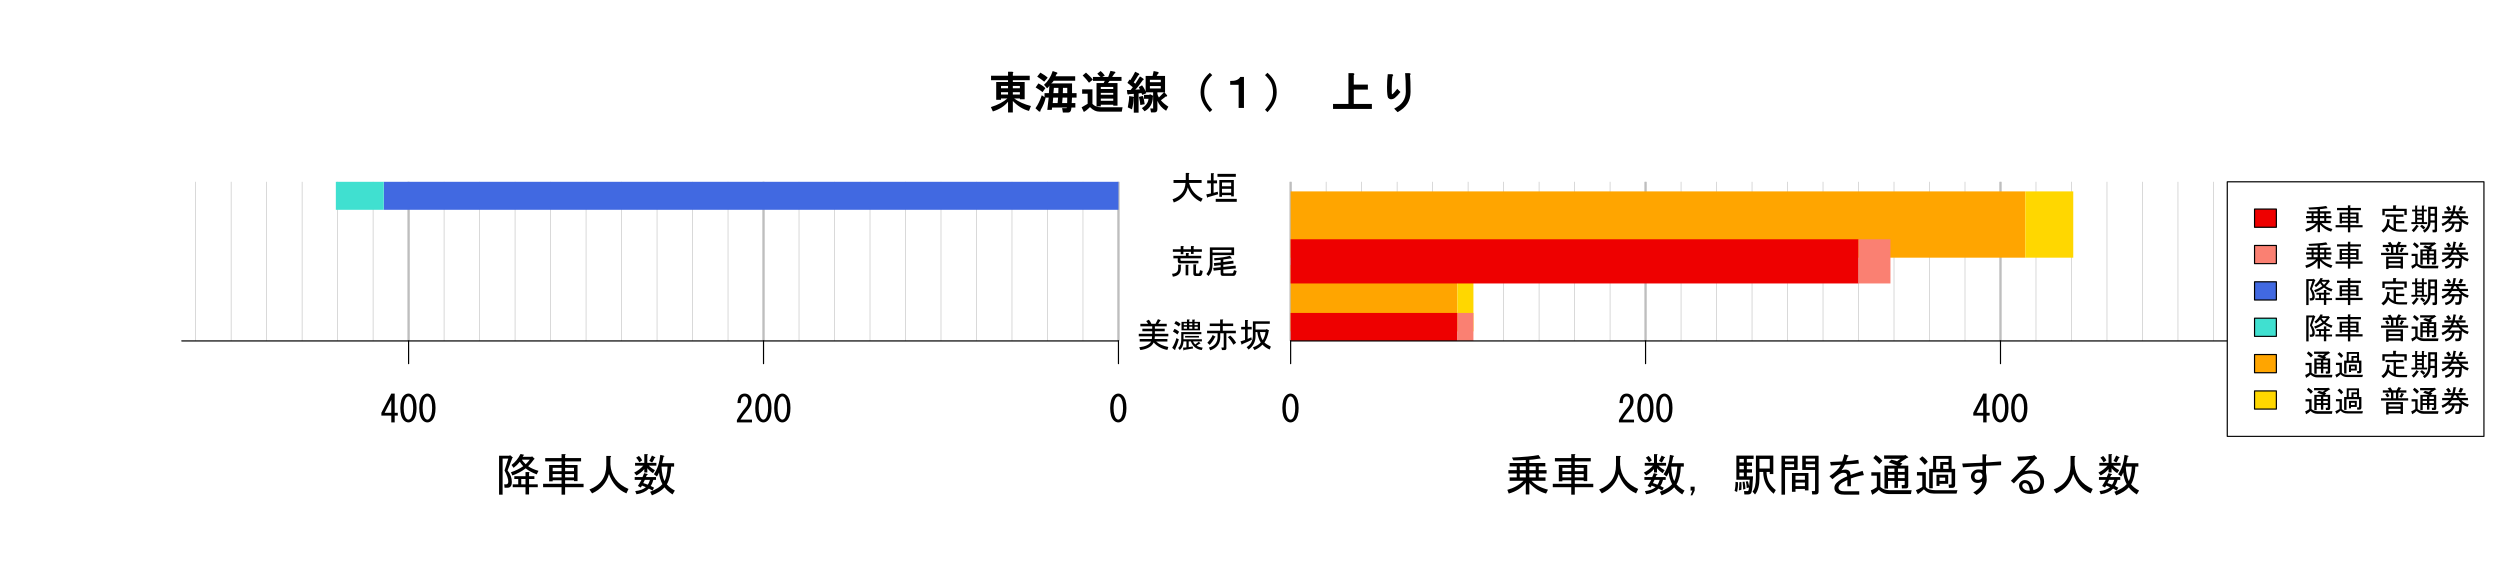 <?xml version="1.0" encoding="UTF-8"?>
<svg xmlns="http://www.w3.org/2000/svg" xmlns:xlink="http://www.w3.org/1999/xlink" width="1584pt" height="360pt" viewBox="0 0 1584 360" version="1.1">
<defs>
<g>
<symbol overflow="visible" id="glyph0-0">
<path style="stroke:none;" d="M 4.969 -15.75 L 4.969 -1.406 L 19.125 -1.406 L 19.125 -15.75 Z M 3.094 -17.531 L 21 -17.531 L 21 0.375 L 3.094 0.375 Z M 3.094 -17.531 "/>
</symbol>
<symbol overflow="visible" id="glyph0-1">
<path style="stroke:none;" d="M 0.75 -9.375 C 0.75 -13.062 1.5 -15.656 3 -17.156 C 3.875 -18.031 4.844 -18.469 5.906 -18.469 C 6.969 -18.469 7.938 -18.031 8.812 -17.156 C 10.312 -15.656 11.062 -13.062 11.062 -9.375 C 11.062 -5.625 10.312 -3 8.812 -1.5 C 7.938 -0.625 6.969 -0.188 5.906 -0.188 C 4.844 -0.188 3.875 -0.625 3 -1.5 C 1.5 -3 0.75 -5.625 0.75 -9.375 Z M 8.906 -9.375 C 8.906 -12.688 8.312 -14.938 7.125 -16.125 C 6.75 -16.5 6.344 -16.688 5.906 -16.688 C 5.469 -16.688 5.062 -16.5 4.688 -16.125 C 3.5 -14.875 2.906 -12.625 2.906 -9.375 C 2.906 -6 3.5 -3.719 4.688 -2.531 C 5.062 -2.156 5.469 -1.969 5.906 -1.969 C 6.344 -1.969 6.75 -2.156 7.125 -2.531 C 8.312 -3.719 8.906 -6 8.906 -9.375 Z M 8.906 -9.375 "/>
</symbol>
<symbol overflow="visible" id="glyph0-2">
<path style="stroke:none;" d="M 10.688 -1.969 L 10.688 -0.188 L 1.125 -0.188 L 1.125 -1.688 C 2.562 -4.375 4.344 -6.938 6.469 -9.375 C 7.656 -10.75 8.25 -12.188 8.25 -13.688 C 8.25 -14.75 7.969 -15.562 7.406 -16.125 C 7.031 -16.5 6.531 -16.688 5.906 -16.688 C 5.406 -16.688 4.906 -16.438 4.406 -15.938 C 3.844 -15.375 3.562 -14.219 3.562 -12.469 L 1.5 -12.469 C 1.562 -14.719 2.094 -16.344 3.094 -17.344 C 3.844 -18.094 4.844 -18.469 6.094 -18.469 C 7.281 -18.469 8.281 -18.062 9.094 -17.25 C 9.969 -16.375 10.406 -15.156 10.406 -13.594 C 10.406 -11.781 9.562 -9.906 7.875 -7.969 C 6.062 -5.906 4.562 -3.906 3.375 -1.969 Z M 10.688 -1.969 "/>
</symbol>
<symbol overflow="visible" id="glyph0-3">
<path style="stroke:none;" d="M 7.031 -0.188 L 7.031 -4.5 L 0.75 -4.5 L 0.75 -6.281 L 7.031 -18.469 L 9.188 -18.469 L 9.188 -6.281 L 11.156 -6.281 L 11.156 -4.5 L 9.188 -4.5 L 9.188 -0.188 Z M 7.031 -6.281 L 7.031 -14.531 L 2.812 -6.281 Z M 7.031 -6.281 "/>
</symbol>
<symbol overflow="visible" id="glyph1-0">
<path style="stroke:none;" d="M 4.473 -14.176 L 4.473 -1.266 L 17.211 -1.266 L 17.211 -14.176 Z M 2.785 -15.777 L 18.898 -15.777 L 18.898 0.336 L 2.785 0.336 Z M 2.785 -15.777 "/>
</symbol>
<symbol overflow="visible" id="glyph1-1">
<path style="stroke:none;" d="M 1.352 -0.422 C 6.523 -2.219 9.25 -5.676 9.535 -10.801 L 1.941 -10.801 L 1.941 -12.656 L 9.703 -12.656 L 9.703 -17.129 L 11.559 -17.129 C 12.117 -17.012 12.145 -16.789 11.645 -16.453 L 11.645 -12.656 L 19.742 -12.656 L 19.742 -10.801 L 11.812 -10.801 C 12.992 -6.129 15.859 -2.812 20.418 -0.844 L 19.32 1.18 C 15.379 -0.621 12.598 -3.652 10.969 -7.93 C 10.012 -3.312 7.059 -0.141 2.109 1.602 Z M 1.352 -0.422 "/>
</symbol>
<symbol overflow="visible" id="glyph1-2">
<path style="stroke:none;" d="M 8.605 -3.629 L 2.195 -1.773 C 1.91 -1.375 1.742 -1.289 1.688 -1.52 L 1.098 -3.543 L 4.051 -4.133 L 4.051 -10.547 L 1.688 -10.547 L 1.688 -12.402 L 4.051 -12.402 L 4.051 -16.961 L 5.652 -16.961 C 6.102 -16.902 6.129 -16.734 5.738 -16.453 L 5.738 -12.402 L 7.93 -12.402 L 7.93 -10.547 L 5.738 -10.547 L 5.738 -4.555 L 8.352 -5.23 Z M 19.828 -16.539 L 19.828 -14.68 L 8.184 -14.68 L 8.184 -16.539 Z M 18.562 -12.656 L 18.562 -2.277 L 16.875 -2.277 L 16.875 -3.039 L 11.055 -3.039 L 11.055 -2.023 L 9.367 -2.023 L 9.367 -12.656 Z M 16.875 -11.055 L 11.055 -11.055 L 11.055 -8.691 L 16.875 -8.691 Z M 16.875 -7.086 L 11.055 -7.086 L 11.055 -4.641 L 16.875 -4.641 Z M 7.086 -0.676 L 20.418 -0.676 L 20.418 1.18 L 7.086 1.18 Z M 7.086 -0.676 "/>
</symbol>
<symbol overflow="visible" id="glyph1-3">
<path style="stroke:none;" d="M 1.012 0.086 C 3.598 0.027 4.891 -1.125 4.895 -3.375 L 4.895 -5.652 L 6.496 -5.652 C 6.945 -5.594 6.973 -5.426 6.582 -5.148 L 6.582 -3.207 C 6.578 -0.168 4.891 1.543 1.52 1.941 Z M 17.633 -0.086 C 18.078 -0.082 18.359 -0.363 18.477 -0.93 L 18.73 -2.195 L 20.418 -1.688 L 20.25 -0.59 C 20.023 0.816 19.488 1.516 18.648 1.52 L 16.117 1.52 C 15.043 1.516 14.508 1.012 14.512 0 L 14.512 -5.82 L 16.117 -5.82 C 16.562 -5.762 16.59 -5.594 16.199 -5.316 L 16.199 -0.758 C 16.195 -0.305 16.391 -0.082 16.789 -0.086 Z M 11.223 -5.57 C 11.668 -5.512 11.695 -5.344 11.305 -5.062 L 11.305 1.098 L 9.617 1.098 L 9.617 -5.57 Z M 6.242 -6.496 C 5.172 -6.492 4.641 -7 4.641 -8.016 L 4.641 -9.703 L 1.855 -9.703 L 1.855 -11.305 L 9.789 -11.305 L 9.789 -13.078 L 11.391 -13.078 C 11.84 -13.02 11.867 -12.848 11.477 -12.57 L 11.477 -11.305 L 19.492 -11.305 L 19.492 -9.703 L 6.328 -9.703 L 6.328 -8.773 C 6.328 -8.32 6.523 -8.098 6.918 -8.102 L 17.719 -8.102 L 17.719 -6.496 Z M 8.102 -17.465 C 8.547 -17.406 8.574 -17.238 8.184 -16.961 L 8.184 -15.441 L 12.992 -15.441 L 12.992 -17.465 L 14.598 -17.465 C 15.043 -17.406 15.07 -17.238 14.68 -16.961 L 14.68 -15.441 L 19.914 -15.441 L 19.914 -13.836 L 14.68 -13.836 L 14.68 -12.488 L 12.992 -12.488 L 12.992 -13.836 L 8.184 -13.836 L 8.184 -12.32 L 6.496 -12.32 L 6.496 -13.836 L 1.52 -13.836 L 1.52 -15.441 L 6.496 -15.441 L 6.496 -17.465 Z M 8.102 -17.465 "/>
</symbol>
<symbol overflow="visible" id="glyph1-4">
<path style="stroke:none;" d="M 6.074 -9.789 C 10.066 -10.012 13.414 -10.516 16.117 -11.305 L 17.211 -9.789 C 17.375 -9.391 17.18 -9.332 16.621 -9.617 C 15.102 -9.391 13.527 -9.168 11.898 -8.945 L 11.898 -7.34 L 18.227 -8.184 L 18.395 -6.414 L 11.898 -5.652 L 11.898 -4.219 L 19.66 -5.062 L 19.828 -3.289 L 11.898 -2.531 L 11.898 -0.758 C 11.895 -0.359 12.09 -0.164 12.488 -0.168 L 17.211 -0.168 C 17.77 -0.164 18.109 -0.391 18.227 -0.844 L 18.648 -2.195 L 20.336 -1.688 L 19.914 -0.086 C 19.629 0.926 19.066 1.43 18.227 1.434 L 11.477 1.434 C 10.629 1.43 10.207 0.953 10.211 0 L 10.211 -2.363 L 5.82 -1.855 L 5.484 -3.629 L 10.211 -4.051 L 10.211 -5.398 L 6.16 -4.895 L 5.906 -6.664 L 10.211 -7.086 L 10.211 -8.691 C 8.914 -8.574 7.59 -8.461 6.242 -8.352 Z M 5.062 -5.484 C 5.062 -2.613 4.219 -0.281 2.531 1.52 L 1.18 0.254 C 2.641 -1.605 3.375 -3.543 3.375 -5.57 L 3.375 -16.621 L 18.73 -16.621 L 18.73 -11.727 L 5.062 -11.727 Z M 5.062 -15.02 L 5.062 -13.332 L 17.043 -13.332 L 17.043 -15.02 Z M 5.062 -15.02 "/>
</symbol>
<symbol overflow="visible" id="glyph1-5">
<path style="stroke:none;" d="M 19.66 1.773 C 16.223 1.207 13.328 -0.367 10.969 -2.953 C 9.785 -0.367 6.973 1.234 2.531 1.855 L 1.855 0.086 C 5.734 -0.363 8.238 -1.57 9.367 -3.543 L 2.109 -3.543 L 2.109 -5.148 L 9.789 -5.148 C 9.84 -5.652 9.895 -6.215 9.957 -6.836 L 1.52 -6.836 L 1.52 -8.438 L 10.039 -8.438 L 10.039 -10.039 L 3.797 -10.039 L 3.797 -11.645 L 10.039 -11.645 L 10.039 -13.164 L 2.531 -13.164 L 2.531 -14.766 L 7.426 -14.766 C 7.254 -15.156 6.859 -15.746 6.242 -16.539 L 7.93 -17.383 C 8.547 -16.648 9.082 -15.777 9.535 -14.766 L 12.148 -14.766 L 13.668 -17.719 L 15.355 -17.129 C 15.578 -16.898 15.492 -16.758 15.102 -16.707 L 13.836 -14.766 L 19.238 -14.766 L 19.238 -13.164 L 11.727 -13.164 L 11.727 -11.645 L 17.973 -11.645 L 17.973 -10.039 L 11.727 -10.039 L 11.727 -8.438 L 20.25 -8.438 L 20.25 -6.836 L 11.727 -6.836 C 11.668 -6.215 11.613 -5.652 11.559 -5.148 L 19.66 -5.148 L 19.66 -3.543 L 12.57 -3.543 C 14.312 -1.91 16.875 -0.758 20.25 -0.086 Z M 19.66 1.773 "/>
</symbol>
<symbol overflow="visible" id="glyph1-6">
<path style="stroke:none;" d="M 5.316 -13.078 C 4.41 -13.809 3.453 -14.426 2.445 -14.934 L 3.461 -16.539 C 4.582 -16.086 5.566 -15.465 6.414 -14.68 Z M 16.621 -1.012 C 17.18 -0.391 18.445 0.055 20.418 0.336 L 19.828 1.855 C 16.508 1.461 14.199 -0.363 12.91 -3.629 L 11.559 -3.629 L 11.559 0 L 14.09 -0.422 L 14.344 0.844 L 8.691 1.773 C 8.629 2.164 8.488 2.246 8.27 2.023 L 7.93 0.336 L 10.125 0.168 L 10.125 -3.629 L 8.27 -3.629 C 8.207 -1.316 7.422 0.508 5.906 1.855 L 4.895 0.508 C 6.184 -0.562 6.832 -2.332 6.836 -4.809 L 6.836 -9.535 L 19.574 -9.535 L 19.574 -8.184 L 8.27 -8.184 L 8.27 -4.977 L 19.914 -4.977 L 19.914 -3.629 L 14.344 -3.629 C 14.566 -2.949 15.016 -2.305 15.695 -1.688 L 17.973 -3.461 L 18.984 -2.445 C 19.039 -2.16 18.898 -2.078 18.562 -2.195 Z M 2.531 -11.559 C 3.656 -11.164 4.641 -10.547 5.484 -9.703 L 4.387 -8.016 C 3.711 -8.633 2.781 -9.25 1.602 -9.871 Z M 1.098 0.422 C 2.273 -1.434 3.176 -3.484 3.797 -5.738 L 5.316 -4.895 C 4.637 -2.527 3.879 -0.477 3.039 1.266 C 3.148 1.715 3.035 1.883 2.699 1.773 Z M 15.188 -17.465 C 15.637 -17.406 15.664 -17.238 15.273 -16.961 L 15.273 -16.031 L 18.73 -16.031 L 18.73 -10.633 L 7.004 -10.633 L 7.004 -16.031 L 10.461 -16.031 L 10.461 -17.551 L 11.812 -17.551 C 12.262 -17.488 12.289 -17.32 11.898 -17.043 L 11.898 -16.031 L 13.836 -16.031 L 13.836 -17.465 Z M 17.297 -13.922 L 17.297 -15.02 L 15.273 -15.02 L 15.273 -13.922 Z M 13.836 -13.922 L 13.836 -15.02 L 11.898 -15.02 L 11.898 -13.922 Z M 10.461 -13.922 L 10.461 -15.02 L 8.438 -15.02 L 8.438 -13.922 Z M 10.461 -11.645 L 10.461 -12.91 L 8.438 -12.91 L 8.438 -11.645 Z M 13.836 -11.645 L 13.836 -12.91 L 11.898 -12.91 L 11.898 -11.645 Z M 18.055 -6.074 L 9.281 -6.074 L 9.281 -7.086 L 18.055 -7.086 Z M 17.297 -11.645 L 17.297 -12.91 L 15.273 -12.91 L 15.273 -11.645 Z M 17.297 -11.645 "/>
</symbol>
<symbol overflow="visible" id="glyph1-7">
<path style="stroke:none;" d="M 6.582 -6.242 C 5.734 -4.496 4.609 -2.895 3.207 -1.434 L 1.773 -2.785 C 3.289 -4.355 4.414 -5.988 5.148 -7.68 L 6.836 -6.664 C 7.059 -6.438 6.973 -6.297 6.582 -6.242 Z M 11.055 1.855 L 10.633 0.254 L 11.812 0.254 C 12.035 0.25 12.145 0.141 12.148 -0.086 L 12.148 -8.773 L 9.957 -8.773 L 9.957 -6.242 C 9.953 -2.246 7.844 0.504 3.629 2.023 L 2.785 0.254 C 6.438 -0.703 8.266 -2.949 8.27 -6.496 L 8.27 -8.773 L 1.602 -8.773 L 1.602 -10.379 L 9.871 -10.379 L 9.871 -13.332 L 3.289 -13.332 L 3.289 -14.934 L 9.871 -14.934 L 9.871 -17.551 L 11.477 -17.551 C 11.922 -17.488 11.949 -17.32 11.559 -17.043 L 11.559 -14.934 L 18.141 -14.934 L 18.141 -13.332 L 11.559 -13.332 L 11.559 -10.379 L 19.828 -10.379 L 19.828 -8.773 L 13.836 -8.773 L 13.836 0.676 C 13.832 1.457 13.441 1.852 12.656 1.855 Z M 16.285 -7.34 C 17.742 -6.043 18.98 -4.523 19.996 -2.785 L 18.309 -1.52 C 17.238 -3.426 16.059 -5.031 14.766 -6.328 Z M 16.285 -7.34 "/>
</symbol>
<symbol overflow="visible" id="glyph1-8">
<path style="stroke:none;" d="M 16.367 -2.953 C 17.152 -2.164 18.504 -1.289 20.418 -0.336 L 19.66 1.52 C 17.801 0.727 16.281 -0.309 15.102 -1.602 C 13.75 -0.141 12.062 1.008 10.039 1.855 L 9.027 0.168 C 11.273 -0.676 12.934 -1.715 14.008 -2.953 C 12.879 -4.695 12.148 -6.887 11.812 -9.535 L 10.715 -9.535 L 10.715 -6.918 C 10.711 -3.484 9.25 -0.676 6.328 1.52 L 5.062 0 C 7.703 -1.629 9.023 -4.02 9.027 -7.172 L 9.027 -16.367 L 19.742 -16.367 L 19.742 -14.766 L 10.715 -14.766 L 10.715 -11.137 L 17.465 -11.137 L 17.633 -11.559 L 19.32 -10.547 L 19.07 -10.211 C 18.559 -7.281 17.656 -4.863 16.367 -2.953 Z M 8.352 -4.727 C 7.504 -4.16 5.508 -3.23 2.363 -1.941 C 2.191 -1.488 2.051 -1.375 1.941 -1.602 L 1.18 -3.629 C 2.133 -3.906 3.09 -4.215 4.051 -4.555 L 4.051 -11.223 L 1.602 -11.223 L 1.602 -12.824 L 4.051 -12.824 L 4.051 -17.211 L 5.652 -17.211 C 6.102 -17.152 6.129 -16.984 5.738 -16.707 L 5.738 -12.824 L 8.27 -12.824 L 8.27 -11.223 L 5.738 -11.223 L 5.738 -5.23 C 6.52 -5.566 7.281 -5.902 8.016 -6.242 Z M 13.5 -9.535 C 13.836 -7.281 14.426 -5.566 15.273 -4.387 C 16.227 -5.961 16.816 -7.676 17.043 -9.535 Z M 13.5 -9.535 "/>
</symbol>
<symbol overflow="visible" id="glyph2-0">
<path style="stroke:none;" d="M 5.961 -18.898 L 5.961 -1.688 L 22.949 -1.688 L 22.949 -18.898 Z M 3.711 -21.039 L 25.199 -21.039 L 25.199 0.449 L 3.711 0.449 Z M 3.711 -21.039 "/>
</symbol>
<symbol overflow="visible" id="glyph2-1">
<path style="stroke:none;" d="M 7.539 -15.523 L 3.039 -15.523 L 3.039 -17.664 L 13.273 -17.664 L 13.273 -19.574 C 10.645 -19.422 8.02 -19.348 5.398 -19.352 L 4.5 -21.148 C 12 -21.445 17.625 -21.973 21.375 -22.727 L 22.613 -20.812 C 22.684 -20.438 22.496 -20.324 22.051 -20.477 C 18.672 -19.949 16.496 -19.688 15.523 -19.688 L 15.523 -17.664 L 25.648 -17.664 L 25.648 -15.523 L 21.488 -15.523 L 21.488 -13.164 L 26.438 -13.164 L 26.438 -11.023 L 21.488 -11.023 L 21.488 -8.551 L 25.762 -8.551 L 25.762 -6.414 L 16.875 -6.414 C 19.348 -3.785 22.832 -1.91 27.336 -0.789 L 26.102 1.688 C 22.199 0.637 18.672 -1.613 15.523 -5.062 L 15.523 2.25 L 13.273 2.25 L 13.273 -5.176 C 10.645 -1.871 7.047 0.414 2.477 1.688 L 1.574 -0.676 C 5.695 -1.797 9.109 -3.711 11.812 -6.414 L 3.039 -6.414 L 3.039 -8.551 L 7.539 -8.551 L 7.539 -11.023 L 2.25 -11.023 L 2.25 -13.164 L 7.539 -13.164 Z M 19.574 -11.023 L 15.523 -11.023 L 15.523 -8.551 L 19.574 -8.551 Z M 13.273 -8.551 L 13.273 -11.023 L 9.449 -11.023 L 9.449 -8.551 Z M 13.273 -13.164 L 13.273 -15.523 L 9.449 -15.523 L 9.449 -13.164 Z M 19.574 -13.164 L 19.574 -15.523 L 15.523 -15.523 L 15.523 -13.164 Z M 19.574 -13.164 "/>
</symbol>
<symbol overflow="visible" id="glyph2-2">
<path style="stroke:none;" d="M 2.926 -18.676 L 2.926 -20.812 L 13.273 -20.812 L 13.273 -23.289 L 15.414 -23.289 C 16.012 -23.211 16.047 -22.984 15.523 -22.613 L 15.523 -20.812 L 25.648 -20.812 L 25.648 -18.676 L 15.523 -18.676 L 15.523 -16.426 L 23.398 -16.426 L 23.398 -6.188 L 21.148 -6.188 L 21.148 -6.75 L 15.523 -6.75 L 15.523 -4.5 L 27.227 -4.5 L 27.227 -2.363 L 15.523 -2.363 L 15.523 2.363 L 13.273 2.363 L 13.273 -2.363 L 1.574 -2.363 L 1.574 -4.5 L 13.273 -4.5 L 13.273 -6.75 L 7.648 -6.75 L 7.648 -6.074 L 5.398 -6.074 L 5.398 -16.426 L 13.273 -16.426 L 13.273 -18.676 Z M 15.523 -8.551 L 21.148 -8.551 L 21.148 -10.688 L 15.523 -10.688 Z M 7.648 -12.488 L 13.273 -12.488 L 13.273 -14.625 L 7.648 -14.625 Z M 15.523 -12.488 L 21.148 -12.488 L 21.148 -14.625 L 15.523 -14.625 Z M 7.648 -8.551 L 13.273 -8.551 L 13.273 -10.688 L 7.648 -10.688 Z M 7.648 -8.551 "/>
</symbol>
<symbol overflow="visible" id="glyph2-3">
<path style="stroke:none;" d="M 12.824 -22.164 L 15.301 -22.164 C 16.047 -22.012 16.086 -21.711 15.414 -21.262 L 15.414 -16.648 C 15.934 -9.445 19.758 -4.309 26.887 -1.238 L 25.539 1.574 C 20.359 -0.676 16.684 -4.762 14.512 -10.688 C 12.934 -5.062 9.371 -0.977 3.824 1.574 L 2.137 -0.898 C 9.258 -3.672 12.82 -8.812 12.824 -16.312 Z M 12.824 -22.164 "/>
</symbol>
<symbol overflow="visible" id="glyph2-4">
<path style="stroke:none;" d="M 20.926 -6.188 C 21.973 -8.211 22.609 -11.285 22.836 -15.414 L 19.012 -15.414 C 19.234 -11.285 19.871 -8.211 20.926 -6.188 Z M 25.086 -15.414 C 24.934 -10.762 24.035 -7.012 22.387 -4.164 C 23.586 -2.66 25.273 -1.348 27.449 -0.227 L 25.988 2.25 C 23.582 0.676 21.895 -0.824 20.926 -2.25 C 19.195 -0.301 16.535 1.387 12.938 2.812 L 11.812 0.562 C 15.711 -1.012 18.297 -2.621 19.574 -4.273 C 18.297 -6.746 17.586 -9.223 17.438 -11.699 C 16.984 -10.57 16.531 -9.707 16.086 -9.113 L 14.176 -10.574 C 16.422 -13.871 17.773 -17.957 18.227 -22.836 L 20.586 -22.273 C 21.031 -21.969 20.922 -21.746 20.25 -21.602 C 20.023 -20.246 19.723 -18.895 19.352 -17.551 L 27 -17.551 L 27 -15.414 Z M 14.625 -20.812 C 14.172 -19.688 13.645 -18.75 13.051 -18 L 11.25 -19.012 C 11.848 -19.984 12.41 -21.109 12.938 -22.387 L 14.961 -21.375 C 15.258 -21.074 15.148 -20.887 14.625 -20.812 Z M 7.426 -4.949 C 8.473 -4.648 9.41 -4.312 10.238 -3.938 C 10.832 -4.609 11.32 -5.621 11.699 -6.977 L 8.438 -6.977 C 8.137 -6.297 7.797 -5.621 7.426 -4.949 Z M 5.852 -2.137 L 4.051 -3.148 C 4.797 -4.27 5.547 -5.547 6.301 -6.977 L 2.023 -6.977 L 2.023 -8.773 L 6.977 -8.773 C 7.422 -9.746 7.758 -10.574 7.988 -11.25 L 10.125 -10.688 C 10.422 -10.387 10.309 -10.199 9.789 -10.125 L 9.113 -8.773 L 15.523 -8.773 L 15.523 -6.977 L 13.836 -6.977 C 13.457 -5.473 12.895 -4.195 12.148 -3.148 C 12.82 -2.844 13.535 -2.469 14.289 -2.023 L 13.273 -0.227 C 12.445 -0.746 11.695 -1.156 11.023 -1.461 C 9.07 0.488 6.445 1.684 3.148 2.137 L 2.363 0.113 C 5.285 -0.188 7.535 -1.008 9.113 -2.363 C 8.285 -2.734 7.461 -3.074 6.637 -3.375 Z M 8.102 -23.289 L 9.898 -23.289 C 10.496 -23.211 10.535 -22.984 10.012 -22.613 L 10.012 -17.773 L 15.75 -17.773 L 15.75 -15.977 L 11.023 -15.977 C 11.844 -14.996 13.121 -14.059 14.852 -13.164 L 13.613 -11.25 C 12.332 -12 11.133 -13.047 10.012 -14.398 L 10.012 -11.699 L 8.102 -11.699 L 8.102 -13.836 C 6.898 -12.332 5.246 -10.984 3.148 -9.789 L 1.688 -11.586 C 4.012 -12.781 5.922 -14.246 7.426 -15.977 L 2.25 -15.977 L 2.25 -17.773 L 8.102 -17.773 Z M 4.949 -18.113 C 4.422 -19.234 3.746 -20.211 2.926 -21.039 L 4.727 -22.164 C 5.621 -21.262 6.297 -20.324 6.75 -19.352 Z M 4.949 -18.113 "/>
</symbol>
<symbol overflow="visible" id="glyph2-5">
<path style="stroke:none;" d="M 3.602 2.812 L 2.477 2.812 L 3.602 -0.227 L 2.477 -0.227 L 2.477 -2.699 L 5.062 -2.699 L 5.062 -0.227 Z M 3.602 2.812 "/>
</symbol>
<symbol overflow="visible" id="glyph2-6">
<path style="stroke:none;" d=""/>
</symbol>
<symbol overflow="visible" id="glyph2-7">
<path style="stroke:none;" d="M 23.852 -10.688 L 23.852 -12.039 L 21.824 -12.039 C 21.82 -7.234 23.77 -3.41 27.676 -0.562 L 26.324 1.801 C 21.973 -1.727 19.762 -6.336 19.688 -12.039 L 17.324 -12.039 L 17.324 -8.211 C 17.32 -3.406 16.383 0.078 14.512 2.25 L 12.938 0.449 C 14.359 -1.273 15.07 -4.234 15.074 -8.438 L 15.074 -22.387 L 26.102 -22.387 L 26.102 -10.688 Z M 13.273 -9.227 C 13.047 -3.973 12.711 -0.602 12.262 0.898 C 11.961 1.797 11.25 2.25 10.125 2.25 L 7.762 2.25 L 7.539 0.113 L 9.676 0.113 C 10.121 0.109 10.383 -0.148 10.461 -0.676 L 10.688 -2.137 L 9.227 -1.801 C 9.223 -3.297 9.035 -4.684 8.664 -5.961 L 10.012 -6.074 C 10.383 -4.797 10.645 -3.785 10.801 -3.039 L 11.137 -7.086 L 2.699 -7.086 L 2.699 -22.387 L 13.613 -22.387 L 13.613 -20.25 L 9.336 -20.25 L 9.336 -18 L 12.602 -18 L 12.602 -15.863 L 9.336 -15.863 L 9.336 -13.727 L 12.602 -13.727 L 12.602 -11.586 L 9.336 -11.586 L 9.336 -9.227 Z M 1.574 0 C 2.023 -1.875 2.211 -3.785 2.137 -5.738 L 3.711 -5.512 C 3.859 -3.934 3.672 -1.875 3.148 0.676 Z M 7.875 -5.852 C 8.25 -4.047 8.438 -2.508 8.438 -1.238 L 6.977 -0.898 C 7.047 -1.121 6.934 -2.734 6.637 -5.738 Z M 5.852 -5.625 C 5.996 -3.824 5.996 -2.172 5.852 -0.676 L 4.273 -0.336 C 4.496 -2.359 4.609 -4.086 4.613 -5.512 Z M 4.613 -9.227 L 7.426 -9.227 L 7.426 -11.586 L 4.613 -11.586 Z M 4.613 -13.727 L 7.426 -13.727 L 7.426 -15.863 L 4.613 -15.863 Z M 4.613 -18 L 7.426 -18 L 7.426 -20.25 L 4.613 -20.25 Z M 17.324 -14.176 L 23.852 -14.176 L 23.852 -20.25 L 17.324 -20.25 Z M 17.324 -14.176 "/>
</symbol>
<symbol overflow="visible" id="glyph2-8">
<path style="stroke:none;" d="M 23.289 0.113 C 23.586 0.109 23.734 -0.035 23.738 -0.336 L 23.738 -13.273 L 15.637 -13.273 L 15.637 -22.273 L 25.988 -22.273 L 25.988 0.449 C 25.984 1.648 25.387 2.25 24.188 2.25 L 21.938 2.25 L 21.711 0.113 Z M 17.324 -5.289 L 11.363 -5.289 L 11.363 -3.039 L 17.324 -3.039 Z M 17.324 -9.562 L 11.363 -9.562 L 11.363 -7.086 L 17.324 -7.086 Z M 19.574 -11.363 L 19.574 -0.336 L 17.324 -0.336 L 17.324 -1.238 L 11.363 -1.238 L 11.363 0.562 L 9.113 0.562 L 9.113 -11.363 Z M 23.738 -18.676 L 23.738 -20.477 L 17.887 -20.477 L 17.887 -18.676 Z M 23.738 -16.875 L 17.887 -16.875 L 17.887 -15.074 L 23.738 -15.074 Z M 10.461 -16.875 L 4.727 -16.875 L 4.727 -15.074 L 10.461 -15.074 Z M 10.461 -18.676 L 10.461 -20.477 L 4.727 -20.477 L 4.727 -18.676 Z M 12.711 -13.273 L 4.727 -13.273 L 4.727 2.363 L 2.477 2.363 L 2.477 -22.273 L 12.711 -22.273 Z M 12.711 -13.273 "/>
</symbol>
<symbol overflow="visible" id="glyph2-9">
<path style="stroke:none;" d="M 11.699 -13.051 C 12.598 -13.348 13.461 -13.5 14.289 -13.5 C 15.262 -13.5 16.047 -13.199 16.648 -12.602 C 17.094 -12.148 17.359 -11.324 17.438 -10.125 C 19.688 -10.949 22.234 -11.809 25.086 -12.711 L 25.875 -10.012 C 22.949 -9.559 20.211 -8.848 17.664 -7.875 L 17.664 -2.926 L 15.414 -2.926 L 15.414 -6.977 C 13.16 -5.922 11.695 -5.059 11.023 -4.387 C 10.195 -3.559 9.785 -2.734 9.789 -1.914 C 9.785 -1.461 10.008 -1.012 10.461 -0.562 C 10.984 -0.039 12 0.223 13.5 0.227 L 22.949 0.227 L 22.949 2.363 L 13.387 2.363 C 10.984 2.359 9.297 1.871 8.324 0.898 C 7.57 0.148 7.195 -0.785 7.199 -1.914 C 7.195 -3.109 7.684 -4.195 8.664 -5.176 C 10.16 -6.672 12.371 -8.023 15.301 -9.227 C 15.223 -10.121 15.035 -10.719 14.738 -11.023 C 14.434 -11.32 13.797 -11.473 12.824 -11.477 C 11.32 -11.473 9.031 -10.121 5.961 -7.426 L 4.051 -9.336 C 7.57 -11.508 9.973 -13.91 11.25 -16.539 C 9.148 -16.387 7.047 -16.234 4.949 -16.086 L 4.5 -18.336 C 7.199 -18.406 9.746 -18.52 12.148 -18.676 C 12.52 -19.57 12.973 -21.07 13.5 -23.176 L 15.637 -22.613 C 16.383 -22.309 16.383 -22.008 15.637 -21.711 C 15.336 -20.734 15 -19.762 14.625 -18.789 C 17.324 -19.012 19.91 -19.312 22.387 -19.688 L 22.727 -17.324 C 19.797 -17.098 16.871 -16.871 13.949 -16.648 C 13.195 -15.145 12.445 -13.945 11.699 -13.051 Z M 11.699 -13.051 "/>
</symbol>
<symbol overflow="visible" id="glyph2-10">
<path style="stroke:none;" d="M 12.938 2.023 C 10.609 2.02 8.469 1.125 6.523 -0.676 C 5.621 0.375 4.234 1.422 2.363 2.477 L 1.461 -0.336 C 2.281 -0.559 3.559 -1.234 5.289 -2.363 L 5.289 -9.676 L 1.801 -9.676 L 1.801 -11.812 L 7.539 -11.812 L 7.539 -2.477 C 9.035 -1.121 10.984 -0.445 13.387 -0.449 L 27.336 -0.449 L 26.887 2.023 Z M 14.512 -19.801 C 16.383 -19.348 17.582 -19.012 18.113 -18.789 L 20.25 -20.363 L 9.898 -20.363 L 9.898 -22.5 L 22.727 -22.5 L 23.289 -22.836 L 24.977 -21.602 C 25.422 -21.223 25.234 -20.996 24.414 -20.926 L 20.023 -18 L 21.488 -17.324 L 20.137 -15.977 L 25.199 -15.977 L 25.199 -3.148 C 25.195 -2.094 24.672 -1.57 23.625 -1.574 L 21.148 -1.574 L 21.039 -3.711 L 22.5 -3.711 C 22.797 -3.707 22.945 -3.859 22.949 -4.164 L 22.949 -6.301 L 18.676 -6.301 L 18.676 -1.914 L 16.426 -1.914 L 16.426 -6.301 L 12.375 -6.301 L 12.375 -1.461 L 10.125 -1.461 L 10.125 -15.977 L 18.449 -15.977 C 15.297 -17.246 13.422 -17.957 12.824 -18.113 Z M 18.676 -14.176 L 18.676 -12.039 L 22.949 -12.039 L 22.949 -14.176 Z M 12.375 -14.176 L 12.375 -12.039 L 16.426 -12.039 L 16.426 -14.176 Z M 16.426 -10.238 L 12.375 -10.238 L 12.375 -8.102 L 16.426 -8.102 Z M 22.949 -10.238 L 18.676 -10.238 L 18.676 -8.102 L 22.949 -8.102 Z M 4.613 -22.727 C 6.633 -21.449 8.02 -20.211 8.773 -19.012 L 6.863 -16.988 C 5.66 -18.484 4.387 -19.762 3.039 -20.812 Z M 4.613 -22.727 "/>
</symbol>
<symbol overflow="visible" id="glyph2-11">
<path style="stroke:none;" d="M 1.238 -0.449 C 2.582 -0.973 3.934 -1.648 5.289 -2.477 L 5.289 -9.789 L 1.914 -9.789 L 1.914 -11.926 L 7.539 -11.926 L 7.539 -2.586 C 8.359 -1.156 10.457 -0.445 13.836 -0.449 L 27.562 -0.449 L 27 1.688 L 12.488 1.688 C 9.934 1.688 7.871 0.789 6.301 -1.012 C 5.395 -0.113 4.121 0.934 2.477 2.137 Z M 5.289 -21.938 C 6.785 -20.887 7.945 -19.723 8.773 -18.449 L 6.863 -16.539 C 5.734 -18.035 4.574 -19.273 3.375 -20.25 Z M 16.199 -3.148 L 14.289 -3.148 L 14.289 -10.238 L 21.711 -10.238 L 21.711 -4.5 L 16.199 -4.5 Z M 19.801 -6.301 L 19.801 -8.438 L 16.199 -8.438 L 16.199 -6.301 Z M 26.102 -3.824 C 26.098 -2.547 25.461 -1.91 24.188 -1.914 L 22.164 -1.914 L 21.938 -4.051 L 23.398 -4.051 C 23.695 -4.047 23.848 -4.199 23.852 -4.5 L 23.852 -11.812 L 11.926 -11.812 L 11.926 -1.688 L 9.676 -1.688 L 9.676 -13.949 L 12.148 -13.949 L 12.148 -22.164 L 23.852 -22.164 L 23.852 -13.949 L 26.102 -13.949 Z M 21.938 -16.539 L 18.562 -16.539 L 18.562 -13.949 L 21.938 -13.949 Z M 21.938 -18.336 L 21.938 -20.363 L 14.062 -20.363 L 14.062 -13.949 L 16.648 -13.949 L 16.648 -18.336 Z M 21.938 -18.336 "/>
</symbol>
<symbol overflow="visible" id="glyph2-12">
<path style="stroke:none;" d="M 14.398 -5.852 C 13.496 -5.324 12.559 -5.062 11.586 -5.062 C 10.309 -5.062 9.336 -5.398 8.664 -6.074 C 7.762 -6.973 7.312 -7.984 7.312 -9.113 C 7.312 -10.309 7.762 -11.359 8.664 -12.262 C 9.559 -13.16 10.684 -13.609 12.039 -13.613 C 12.934 -13.609 13.797 -13.496 14.625 -13.273 L 14.625 -15.75 L 2.25 -14.961 L 1.801 -17.324 L 14.625 -17.887 L 14.625 -23.176 L 16.648 -23.176 C 17.469 -23.02 17.547 -22.719 16.875 -22.273 L 16.875 -18 L 26.438 -18.676 L 26.438 -16.312 L 16.875 -15.863 L 16.875 -11.586 C 17.172 -10.234 17.32 -8.734 17.324 -7.086 C 17.246 -3.258 15.109 -0.039 10.914 2.586 L 8.773 1.012 C 12.52 -1.164 14.395 -3.449 14.398 -5.852 Z M 12.262 -11.699 C 11.434 -11.695 10.758 -11.434 10.238 -10.914 C 9.785 -10.461 9.562 -9.859 9.562 -9.113 C 9.562 -8.434 9.75 -7.91 10.125 -7.539 C 10.5 -7.16 11.098 -6.973 11.926 -6.977 C 12.746 -6.973 13.422 -7.234 13.949 -7.762 C 14.398 -8.211 14.625 -8.773 14.625 -9.449 C 14.625 -10.121 14.398 -10.684 13.949 -11.137 C 13.57 -11.508 13.008 -11.695 12.262 -11.699 Z M 12.262 -11.699 "/>
</symbol>
<symbol overflow="visible" id="glyph2-13">
<path style="stroke:none;" d="M 18.113 -0.562 C 19.309 -0.711 20.32 -1.195 21.148 -2.023 C 22.047 -2.922 22.5 -4.125 22.5 -5.625 C 22.5 -7.273 22.012 -8.586 21.039 -9.562 C 20.059 -10.535 18.52 -11.02 16.426 -11.023 C 13.945 -11.02 12.035 -10.535 10.688 -9.562 C 9.41 -8.66 7.758 -7.047 5.738 -4.727 L 3.824 -6.414 C 9.223 -11.809 13.309 -16.309 16.086 -19.914 C 13.609 -19.609 11.137 -19.348 8.664 -19.125 L 7.875 -21.711 C 11.547 -21.707 14.809 -21.895 17.664 -22.273 L 18.676 -22.727 L 19.914 -21.488 C 20.734 -20.734 20.547 -20.246 19.352 -20.023 C 17.098 -17.469 14.848 -14.957 12.602 -12.488 C 14.172 -12.859 15.484 -13.047 16.539 -13.051 C 19.387 -13.047 21.484 -12.371 22.836 -11.023 C 24.184 -9.672 24.859 -7.949 24.863 -5.852 C 24.859 -3.672 24.262 -1.984 23.062 -0.789 C 21.262 1.012 18.973 1.91 16.199 1.914 C 13.57 1.91 11.656 1.309 10.461 0.113 C 9.484 -0.863 9 -2.023 9 -3.375 C 9 -4.273 9.336 -5.059 10.012 -5.738 C 10.758 -6.484 11.621 -6.859 12.602 -6.863 C 13.949 -6.859 15.074 -6.41 15.977 -5.512 C 17.023 -4.461 17.734 -2.812 18.113 -0.562 Z M 15.863 -0.227 C 15.633 -2.172 15.184 -3.484 14.512 -4.164 C 13.984 -4.684 13.461 -4.945 12.938 -4.949 C 12.336 -4.945 11.883 -4.797 11.586 -4.5 C 11.207 -4.125 11.02 -3.711 11.023 -3.262 C 11.02 -2.586 11.32 -1.949 11.926 -1.352 C 12.672 -0.598 13.648 -0.223 14.852 -0.227 C 15.148 -0.223 15.484 -0.223 15.863 -0.227 Z M 15.863 -0.227 "/>
</symbol>
<symbol overflow="visible" id="glyph2-14">
<path style="stroke:none;" d="M 17.438 -21.602 L 22.949 -21.602 L 23.398 -21.938 L 25.086 -20.25 L 24.637 -20.023 C 23.434 -18.371 22.195 -16.91 20.926 -15.637 C 22.496 -14.508 24.672 -13.531 27.449 -12.711 L 26.324 -10.461 C 23.398 -11.582 21.074 -12.859 19.352 -14.289 C 16.797 -12.336 13.984 -10.836 10.914 -9.789 L 10.012 -11.812 C 13.086 -12.859 15.672 -14.133 17.773 -15.637 C 16.871 -16.684 16.16 -17.621 15.637 -18.449 C 14.508 -17.023 13.195 -15.75 11.699 -14.625 L 10.352 -16.426 C 12.746 -18.223 14.656 -20.547 16.086 -23.398 L 18.113 -22.949 C 18.484 -22.797 18.41 -22.609 17.887 -22.387 Z M 10.574 -5.738 C 10.57 -3.258 9.672 -2.02 7.875 -2.023 L 5.961 -2.023 L 5.738 -4.164 L 6.977 -4.164 C 7.871 -4.16 8.32 -4.758 8.324 -5.961 C 8.32 -7.609 7.531 -9.938 5.961 -12.938 L 8.324 -20.477 L 4.727 -20.477 L 4.727 2.363 L 2.477 2.363 L 2.477 -22.273 L 9.113 -22.273 L 9.336 -22.727 L 11.25 -21.148 L 10.801 -20.699 L 7.875 -12.938 C 9.672 -10.688 10.57 -8.285 10.574 -5.738 Z M 16.988 -19.801 C 17.207 -19.195 17.996 -18.223 19.352 -16.875 C 20.473 -18 21.336 -18.973 21.938 -19.801 Z M 12.148 -9.336 L 19.238 -9.336 L 19.238 -11.926 L 21.375 -11.926 C 21.898 -11.848 21.934 -11.66 21.488 -11.363 L 21.488 -9.336 L 24.863 -9.336 L 24.863 -7.539 L 21.488 -7.539 L 21.488 -4.164 L 27 -4.164 L 27 -2.363 L 21.488 -2.363 L 21.488 2.25 L 19.238 2.25 L 19.238 -2.363 L 11.137 -2.363 L 11.137 -4.164 L 14.625 -4.164 L 14.625 -7.539 L 12.148 -7.539 Z M 16.539 -4.164 L 19.238 -4.164 L 19.238 -7.539 L 16.539 -7.539 Z M 16.539 -4.164 "/>
</symbol>
<symbol overflow="visible" id="glyph3-0">
<path style="stroke:none;" d="M 6.52 -18.379 L 6.52 -2.215 L 22.348 -2.215 L 22.348 -18.379 Z M 3.484 -21.188 L 25.383 -21.188 L 25.383 0.594 L 3.484 0.594 Z M 3.484 -21.188 "/>
</symbol>
<symbol overflow="visible" id="glyph3-1">
<path style="stroke:none;" d="M 15.898 -17.938 L 15.898 -16.777 L 23.398 -16.777 L 23.398 -5.848 L 20.363 -5.848 L 20.363 -6.363 L 16.668 -6.363 C 19.656 -4.211 23.223 -2.613 27.367 -1.574 L 26.125 1.543 C 22.496 0.637 19.086 -1.453 15.898 -4.742 L 15.898 2.535 L 12.863 2.535 L 12.863 -4.301 C 10.676 -1.535 7.473 0.523 3.25 1.875 L 1.984 -0.891 C 6.473 -2.297 9.965 -4.121 12.465 -6.363 L 8.398 -6.363 L 8.398 -5.516 L 5.359 -5.516 L 5.359 -16.777 L 12.863 -16.777 L 12.863 -17.938 L 2.094 -17.938 L 2.094 -20.746 L 12.863 -20.746 L 12.863 -23.285 L 15.457 -23.285 C 16.262 -23.145 16.406 -22.789 15.898 -22.219 L 15.898 -20.746 L 26.594 -20.746 L 26.594 -17.938 Z M 15.898 -8.836 L 20.363 -8.836 L 20.363 -10.332 L 15.898 -10.332 Z M 15.898 -12.805 L 20.363 -12.805 L 20.363 -14.305 L 15.898 -14.305 Z M 8.398 -8.836 L 12.863 -8.836 L 12.863 -10.332 L 8.398 -10.332 Z M 8.398 -12.805 L 12.863 -12.805 L 12.863 -14.305 L 8.398 -14.305 Z M 8.398 -12.805 "/>
</symbol>
<symbol overflow="visible" id="glyph3-2">
<path style="stroke:none;" d="M 24.5 -15.895 L 24.5 -9.719 L 27.367 -9.719 L 27.367 -6.906 L 24.477 -6.906 L 24.281 -3.43 L 26.594 -3.43 L 26.594 -0.621 L 24.121 -0.621 L 23.941 0.594 C 23.77 1.914 23.105 2.578 21.957 2.578 L 18.699 2.578 L 18.199 -0.23 L 20.965 -0.23 C 21.066 -0.227 21.137 -0.316 21.184 -0.496 L 21.289 -0.621 L 11.879 -0.621 L 11.656 0.883 L 8.824 0.883 L 9.707 -6.906 L 7.059 -6.906 L 7.059 -9.719 L 9.828 -9.719 L 10.148 -14.559 C 9.926 -13.945 9.438 -13.359 8.688 -12.797 L 6.73 -14.992 C 9.242 -17.191 11.078 -20.105 12.234 -23.73 L 14.934 -22.816 C 15.426 -22.496 15.352 -22.156 14.711 -21.805 L 14.023 -20.418 L 26.488 -20.418 L 26.488 -17.605 L 12.883 -17.605 C 12.414 -16.789 11.875 -16.219 11.266 -15.895 Z M 18.516 -6.906 L 18.211 -3.43 L 21.402 -3.43 L 21.465 -6.906 Z M 12.996 -13.082 L 12.699 -9.719 L 15.781 -9.719 L 15.883 -13.082 Z M 18.652 -9.719 L 21.465 -9.719 L 21.465 -13.082 L 18.75 -13.082 Z M 15.664 -6.906 L 12.559 -6.906 L 12.258 -3.43 L 15.348 -3.43 Z M 1.324 -0.152 C 2.945 -2.441 4.277 -5.188 5.324 -8.398 L 7.734 -6.684 C 7.203 -4.203 6.137 -1.621 4.535 1.07 C 4.605 1.973 4.242 2.223 3.453 1.82 Z M 5.801 -10.371 C 4.449 -11.434 2.992 -12.418 1.434 -13.332 L 3.188 -15.898 C 4.969 -15.039 6.445 -14.043 7.625 -12.906 Z M 6.875 -16.988 C 5.465 -18.129 3.984 -19.199 2.426 -20.191 L 4.434 -22.734 C 6.496 -21.578 8.039 -20.504 9.059 -19.512 Z M 6.875 -16.988 "/>
</symbol>
<symbol overflow="visible" id="glyph3-3">
<path style="stroke:none;" d="M 13.242 2.027 C 10.867 2.027 8.77 1.059 6.949 -0.883 C 5.551 0.543 4.254 1.57 3.062 2.207 L 1.652 -0.727 L 5.469 -2.973 L 5.469 -9.332 L 1.984 -9.332 L 1.984 -12.145 L 8.508 -12.145 L 8.508 -2.922 C 9.797 -1.496 11.594 -0.785 13.902 -0.785 L 27.59 -0.785 L 27.086 2.027 Z M 6.332 -16.324 C 5.254 -17.789 3.914 -19.324 2.316 -20.934 L 4.43 -22.734 C 6.289 -21.125 7.719 -19.625 8.727 -18.234 Z M 19.387 -17.504 L 18.324 -16.117 L 24.391 -16.117 L 24.391 -1.766 L 21.691 -1.766 L 21.691 -2.391 L 13.801 -2.391 L 13.801 -1.324 L 11.102 -1.324 L 11.102 -16.117 L 15.629 -16.117 L 16.324 -17.504 L 8.824 -17.504 L 8.824 -19.977 L 13.676 -19.977 C 13.289 -20.258 12.59 -20.949 11.582 -22.051 L 13.691 -23.73 C 14.68 -22.918 15.562 -21.965 16.34 -20.871 L 14.684 -19.977 L 18.496 -19.977 L 19.949 -23.84 L 22.824 -23.25 C 23.203 -22.66 23.09 -22.305 22.484 -22.191 L 20.969 -19.977 L 26.93 -19.977 L 26.93 -17.504 Z M 21.691 -6.254 L 13.801 -6.254 L 13.801 -4.863 L 21.691 -4.863 Z M 21.691 -9.891 L 13.801 -9.891 L 13.801 -8.727 L 21.691 -8.727 Z M 21.691 -13.641 L 13.801 -13.641 L 13.801 -12.363 L 21.691 -12.363 Z M 21.691 -13.641 "/>
</symbol>
<symbol overflow="visible" id="glyph3-4">
<path style="stroke:none;" d="M 20.309 -20.637 L 25.605 -20.637 L 25.605 -10.223 L 20.75 -10.223 L 20.75 -9.383 C 20.746 -8.883 21.062 -8.078 21.695 -6.961 L 25.062 -10.383 L 26.91 -8.352 C 26.992 -7.707 26.723 -7.461 26.102 -7.609 L 22.957 -5.211 C 24.082 -3.816 25.66 -2.465 27.699 -1.152 L 26.27 1.434 C 23.734 -0.102 21.895 -2.195 20.75 -4.852 L 20.75 0.324 C 20.746 1.746 20.195 2.461 19.09 2.461 L 16.719 2.461 L 16.215 -0.012 L 18.098 -0.012 C 18.062 -0.012 18.047 -0.082 18.051 -0.227 L 18.051 -10.223 L 13.309 -10.223 L 13.309 -20.637 L 17.695 -20.637 L 18.367 -23.73 L 21.078 -23.156 C 21.812 -22.75 21.82 -22.367 21.094 -22.008 Z M 18.105 -8.031 L 17.875 -7.32 C 17.797 -3.113 16.043 -0.09 12.613 1.766 L 10.918 -0.242 C 13.566 -1.871 14.965 -3.84 15.113 -6.141 L 12.242 -6.141 L 12.242 -8.613 L 15.605 -8.613 L 16.02 -9.059 Z M 8.703 -21.09 C 7.203 -18.668 6.219 -17.156 5.75 -16.555 L 6.758 -15.676 L 9.715 -20.309 L 11.855 -18.887 C 12.191 -18.336 12.059 -18.004 11.453 -17.891 C 9.52 -15.031 7.949 -13.043 6.742 -11.926 L 9.707 -12.102 L 8.934 -13.527 L 11.031 -14.684 C 12.27 -13.109 13.156 -11.426 13.691 -9.633 L 11.195 -8.605 L 10.609 -9.816 L 8.84 -9.527 L 8.84 2.648 L 5.801 2.648 L 5.801 -9.266 L 2.82 -9.055 C 2.164 -8.602 1.777 -8.824 1.66 -9.723 L 1.434 -11.703 L 3.773 -11.703 L 5.184 -13.484 L 1.766 -16.238 L 3.082 -18.324 L 3.633 -17.992 C 4.969 -20.09 5.977 -21.855 6.664 -23.289 L 9.074 -22.109 C 9.43 -21.543 9.305 -21.203 8.703 -21.09 Z M 1.984 -0.703 C 2.57 -3.633 2.863 -6.012 2.867 -7.844 L 5.281 -7.5 C 6.031 -7.219 6.152 -6.887 5.641 -6.512 C 5.637 -4.211 5.301 -1.859 4.633 0.551 Z M 16.008 -16.668 L 22.906 -16.668 L 22.906 -18.164 L 16.008 -18.164 Z M 22.906 -12.695 L 22.906 -14.195 L 16.008 -14.195 L 16.008 -12.695 Z M 11.469 -7.957 C 12.062 -6.645 12.473 -4.895 12.699 -2.715 L 9.949 -2.207 C 9.863 -3.637 9.562 -5.34 9.047 -7.32 Z M 11.469 -7.957 "/>
</symbol>
<symbol overflow="visible" id="glyph3-5">
<path style="stroke:none;" d="M 20.656 -17.199 C 21.465 -18.887 22.926 -20.695 25.039 -22.625 L 26.594 -21.145 C 24.707 -19.336 23.41 -17.684 22.699 -16.184 C 21.914 -14.543 21.52 -12.57 21.523 -10.266 C 21.52 -8.293 21.914 -6.445 22.703 -4.73 C 23.441 -3.098 24.738 -1.254 26.594 0.816 L 25.031 2.316 C 23.012 0.16 21.551 -1.848 20.656 -3.719 C 19.68 -5.746 19.195 -7.93 19.195 -10.266 C 19.195 -12.859 19.68 -15.168 20.656 -17.199 Z M 20.656 -17.199 "/>
</symbol>
<symbol overflow="visible" id="glyph3-6">
<path style="stroke:none;" d="M 17.773 -19.977 L 17.773 -0.332 L 14.398 -0.332 L 14.398 -15 L 9.047 -15 L 9.047 -17.441 C 12.348 -17.367 14.477 -18.211 15.434 -19.977 Z M 17.773 -19.977 "/>
</symbol>
<symbol overflow="visible" id="glyph3-7">
<path style="stroke:none;" d="M 8.141 -3.719 C 7.238 -1.848 5.781 0.16 3.766 2.316 L 2.207 0.816 C 4.055 -1.254 5.352 -3.098 6.094 -4.73 C 6.883 -6.453 7.277 -8.301 7.281 -10.266 C 7.277 -12.562 6.883 -14.535 6.098 -16.184 C 5.383 -17.684 4.086 -19.336 2.207 -21.145 L 3.758 -22.625 C 5.867 -20.695 7.328 -18.887 8.141 -17.199 C 9.117 -15.16 9.609 -12.852 9.609 -10.266 C 9.609 -7.938 9.117 -5.754 8.141 -3.719 Z M 8.141 -3.719 "/>
</symbol>
<symbol overflow="visible" id="glyph3-8">
<path style="stroke:none;" d=""/>
</symbol>
<symbol overflow="visible" id="glyph3-9">
<path style="stroke:none;" d="M 11.641 -2.879 L 11.641 -22.402 L 14.594 -22.402 C 15.535 -22.156 15.676 -21.727 15.016 -21.113 L 15.016 -15.121 L 23.949 -15.121 L 23.949 -11.973 L 15.016 -11.973 L 15.016 -2.879 L 26.488 -2.879 L 26.488 0.27 L 1.875 0.27 L 1.875 -2.879 Z M 11.641 -2.879 "/>
</symbol>
<symbol overflow="visible" id="glyph3-10">
<path style="stroke:none;" d="M 19.082 -10.598 C 19.078 -15.57 18.93 -19.504 18.641 -22.402 L 21.172 -22.402 C 22.211 -22.277 22.402 -21.855 21.742 -21.137 C 21.961 -18.863 22.07 -15.312 22.074 -10.484 C 22.07 -4.828 19.328 -0.566 13.84 2.316 L 11.691 0.078 C 16.613 -2.332 19.078 -5.887 19.082 -10.598 Z M 12.125 -6.688 C 11.398 -6.125 10.598 -5.848 9.715 -5.848 C 9.098 -5.848 8.535 -6.098 8.035 -6.602 C 7.457 -7.176 7.172 -9.465 7.172 -13.465 C 7.172 -16.418 7.324 -19.176 7.637 -21.742 L 10.441 -21.742 C 11.207 -21.355 11.281 -20.945 10.668 -20.512 C 10.328 -18.883 10.16 -16.535 10.16 -13.465 C 10.16 -10.449 10.195 -8.941 10.266 -8.945 C 10.391 -8.941 10.578 -9.043 10.836 -9.254 C 11.367 -9.707 12.305 -10.781 13.645 -12.477 L 15.676 -10.465 C 14.355 -8.77 13.172 -7.508 12.125 -6.688 Z M 12.125 -6.688 "/>
</symbol>
<symbol overflow="visible" id="glyph4-0">
<path style="stroke:none;" d="M 3.977 -12.602 L 3.977 -1.125 L 15.301 -1.125 L 15.301 -12.602 Z M 2.477 -14.023 L 16.801 -14.023 L 16.801 0.301 L 2.477 0.301 Z M 2.477 -14.023 "/>
</symbol>
<symbol overflow="visible" id="glyph4-1">
<path style="stroke:none;" d="M 5.023 -10.352 L 2.023 -10.352 L 2.023 -11.773 L 8.852 -11.773 L 8.852 -13.051 C 7.098 -12.945 5.348 -12.895 3.602 -12.898 L 3 -14.102 C 8 -14.297 11.75 -14.645 14.25 -15.148 L 15.074 -13.875 C 15.121 -13.625 14.996 -13.547 14.699 -13.648 C 12.445 -13.297 10.996 -13.125 10.352 -13.125 L 10.352 -11.773 L 17.102 -11.773 L 17.102 -10.352 L 14.324 -10.352 L 14.324 -8.773 L 17.625 -8.773 L 17.625 -7.352 L 14.324 -7.352 L 14.324 -5.699 L 17.176 -5.699 L 17.176 -4.273 L 11.25 -4.273 C 12.898 -2.52 15.223 -1.27 18.227 -0.523 L 17.398 1.125 C 14.797 0.422 12.449 -1.078 10.352 -3.375 L 10.352 1.5 L 8.852 1.5 L 8.852 -3.449 C 7.098 -1.246 4.695 0.277 1.648 1.125 L 1.051 -0.449 C 3.797 -1.195 6.074 -2.469 7.875 -4.273 L 2.023 -4.273 L 2.023 -5.699 L 5.023 -5.699 L 5.023 -7.352 L 1.5 -7.352 L 1.5 -8.773 L 5.023 -8.773 Z M 13.051 -7.352 L 10.352 -7.352 L 10.352 -5.699 L 13.051 -5.699 Z M 8.852 -5.699 L 8.852 -7.352 L 6.301 -7.352 L 6.301 -5.699 Z M 8.852 -8.773 L 8.852 -10.352 L 6.301 -10.352 L 6.301 -8.773 Z M 13.051 -8.773 L 13.051 -10.352 L 10.352 -10.352 L 10.352 -8.773 Z M 13.051 -8.773 "/>
</symbol>
<symbol overflow="visible" id="glyph4-2">
<path style="stroke:none;" d="M 1.949 -12.449 L 1.949 -13.875 L 8.852 -13.875 L 8.852 -15.523 L 10.273 -15.523 C 10.672 -15.469 10.699 -15.32 10.352 -15.074 L 10.352 -13.875 L 17.102 -13.875 L 17.102 -12.449 L 10.352 -12.449 L 10.352 -10.949 L 15.602 -10.949 L 15.602 -4.125 L 14.102 -4.125 L 14.102 -4.5 L 10.352 -4.5 L 10.352 -3 L 18.148 -3 L 18.148 -1.574 L 10.352 -1.574 L 10.352 1.574 L 8.852 1.574 L 8.852 -1.574 L 1.051 -1.574 L 1.051 -3 L 8.852 -3 L 8.852 -4.5 L 5.102 -4.5 L 5.102 -4.051 L 3.602 -4.051 L 3.602 -10.949 L 8.852 -10.949 L 8.852 -12.449 Z M 10.352 -5.699 L 14.102 -5.699 L 14.102 -7.125 L 10.352 -7.125 Z M 5.102 -8.324 L 8.852 -8.324 L 8.852 -9.75 L 5.102 -9.75 Z M 10.352 -8.324 L 14.102 -8.324 L 14.102 -9.75 L 10.352 -9.75 Z M 5.102 -5.699 L 8.852 -5.699 L 8.852 -7.125 L 5.102 -7.125 Z M 5.102 -5.699 "/>
</symbol>
<symbol overflow="visible" id="glyph4-3">
<path style="stroke:none;" d=""/>
</symbol>
<symbol overflow="visible" id="glyph4-4">
<path style="stroke:none;" d="M 1.273 0.375 C 3.719 -1.125 4.922 -3.523 4.875 -6.824 L 6.602 -6.523 C 6.746 -6.371 6.695 -6.223 6.449 -6.074 L 6.074 -3.375 C 6.82 -2.473 7.797 -1.695 9 -1.051 L 9 -8.324 L 3.898 -8.324 L 3.898 -9.75 L 15.227 -9.75 L 15.227 -8.324 L 10.5 -8.324 L 10.5 -5.551 L 15.75 -5.551 L 15.75 -4.125 L 10.5 -4.125 L 10.5 -0.523 C 11.25 -0.32 12 -0.223 12.75 -0.227 L 17.699 -0.227 L 17.398 1.199 L 12.75 1.199 C 9.848 1.195 7.473 0.148 5.625 -1.949 C 4.875 -0.301 3.824 0.945 2.477 1.801 Z M 10.426 -13.352 L 17.324 -13.352 L 17.324 -9.375 L 15.824 -9.375 L 15.824 -11.926 L 3.375 -11.926 L 3.375 -9.227 L 1.875 -9.227 L 1.875 -13.352 L 8.699 -13.352 L 8.699 -15.523 L 10.352 -15.523 C 10.848 -15.422 10.871 -15.223 10.426 -14.926 Z M 10.426 -13.352 "/>
</symbol>
<symbol overflow="visible" id="glyph4-5">
<path style="stroke:none;" d="M 1.273 0.227 C 2.422 -0.723 3.422 -1.895 4.273 -3.301 L 5.551 -2.477 C 5.895 -2.223 5.82 -2.07 5.324 -2.023 C 4.523 -0.719 3.598 0.453 2.551 1.5 Z M 15.824 -4.574 L 13.199 -4.574 C 13.098 -1.922 11.848 0.199 9.449 1.801 L 8.398 0.523 C 10.594 -0.828 11.695 -2.625 11.699 -4.875 L 11.699 -14.625 L 17.324 -14.625 L 17.324 0.375 C 17.32 1.172 16.922 1.57 16.125 1.574 L 14.551 1.574 L 14.398 -0.074 L 15.523 -0.074 C 15.719 -0.07 15.82 -0.172 15.824 -0.375 Z M 8.699 -0.227 C 8.098 -0.922 7.398 -1.598 6.602 -2.25 L 7.727 -3.301 C 8.621 -2.645 9.344 -2.02 9.898 -1.426 Z M 15.824 -8.852 L 13.199 -8.852 L 13.199 -6 L 15.824 -6 Z M 15.824 -13.199 L 13.199 -13.199 L 13.199 -10.273 L 15.824 -10.273 Z M 7.727 -6.449 L 4.727 -6.449 L 4.727 -4.875 L 7.727 -4.875 Z M 7.727 -9.074 L 4.727 -9.074 L 4.727 -7.648 L 7.727 -7.648 Z M 7.727 -11.625 L 4.727 -11.625 L 4.727 -10.273 L 7.727 -10.273 Z M 10.875 -12.824 L 10.875 -11.625 L 9 -11.625 L 9 -4.875 L 11.102 -4.875 L 11.102 -3.676 L 1.051 -3.676 L 1.051 -4.875 L 3.449 -4.875 L 3.449 -11.625 L 1.5 -11.625 L 1.5 -12.824 L 3.449 -12.824 L 3.449 -15.375 L 4.648 -15.375 C 5.145 -15.324 5.172 -15.172 4.727 -14.926 L 4.727 -12.824 L 7.727 -12.824 L 7.727 -15.375 L 8.926 -15.375 C 9.422 -15.324 9.449 -15.172 9 -14.926 L 9 -12.824 Z M 10.875 -12.824 "/>
</symbol>
<symbol overflow="visible" id="glyph4-6">
<path style="stroke:none;" d="M 13.426 -5.324 C 12.82 -5.922 12.27 -6.57 11.773 -7.273 L 7.648 -7.273 C 7.344 -6.77 6.797 -6.121 6 -5.324 Z M 10.949 -8.699 C 10.496 -9.445 10.195 -9.996 10.051 -10.352 L 8.926 -10.352 C 8.723 -9.699 8.5 -9.148 8.25 -8.699 Z M 3.074 0.074 C 5.773 -0.426 7.324 -1.746 7.727 -3.898 L 5.398 -3.898 L 5.398 -4.727 C 4.195 -3.672 2.945 -2.895 1.648 -2.398 L 0.977 -3.898 C 2.973 -4.594 4.57 -5.719 5.773 -7.273 L 1.352 -7.273 L 1.352 -8.699 L 6.602 -8.699 C 6.898 -9.195 7.148 -9.746 7.352 -10.352 L 2.773 -10.352 L 2.773 -11.773 L 7.875 -11.773 C 8.125 -13.02 8.348 -14.297 8.551 -15.602 L 10.199 -15.301 C 10.398 -15.098 10.324 -14.973 9.977 -14.926 C 9.871 -14.07 9.672 -13.02 9.375 -11.773 L 16.199 -11.773 L 16.199 -10.352 L 11.625 -10.352 C 11.672 -10.047 11.996 -9.496 12.602 -8.699 L 17.699 -8.699 L 17.699 -7.273 L 13.574 -7.273 C 14.473 -6.07 16.023 -5.172 18.227 -4.574 L 17.477 -3 C 16.121 -3.449 14.922 -4.098 13.875 -4.949 L 13.648 -1.125 C 13.547 0.574 12.875 1.422 11.625 1.426 L 9.824 1.426 L 9.602 -0.227 L 11.25 -0.227 C 11.699 -0.223 11.949 -0.547 12 -1.199 L 12.227 -3.898 L 9.301 -3.898 C 8.848 -1.047 6.949 0.797 3.602 1.648 Z M 14.477 -14.176 C 14.273 -13.57 13.898 -12.82 13.352 -11.926 L 11.699 -12.523 C 12.195 -13.469 12.594 -14.344 12.898 -15.148 L 14.699 -14.551 C 14.898 -14.348 14.824 -14.223 14.477 -14.176 Z M 5.324 -11.852 C 4.871 -12.746 4.371 -13.496 3.824 -14.102 L 5.324 -15.074 C 5.871 -14.621 6.422 -13.871 6.977 -12.824 Z M 5.324 -11.852 "/>
</symbol>
<symbol overflow="visible" id="glyph4-7">
<path style="stroke:none;" d="M 12.676 -9.449 C 13.172 -10.195 13.598 -10.996 13.949 -11.852 L 15.523 -11.25 C 15.719 -11.047 15.645 -10.922 15.301 -10.875 C 14.996 -10.223 14.598 -9.547 14.102 -8.852 Z M 13.426 -1.801 L 5.773 -1.801 L 5.773 -0.375 L 13.426 -0.375 Z M 13.426 -3.227 L 13.426 -4.648 L 5.773 -4.648 L 5.773 -3.227 Z M 14.926 -6.074 L 14.926 1.5 L 13.426 1.5 L 13.426 1.051 L 5.773 1.051 L 5.773 1.801 L 4.273 1.801 L 4.273 -6.074 Z M 5.102 -11.773 C 5.598 -11.219 6.023 -10.57 6.375 -9.824 L 4.875 -9.074 C 4.473 -9.871 4.07 -10.52 3.676 -11.023 Z M 12 -8.477 L 18.227 -8.477 L 18.227 -7.051 L 1.051 -7.051 L 1.051 -8.477 L 7.352 -8.477 L 7.352 -12.074 L 2.176 -12.074 L 2.176 -13.5 L 6.227 -13.5 L 5.25 -14.852 L 6.977 -15.375 L 8.176 -13.5 L 10.875 -13.5 L 12.074 -15.602 L 13.727 -15.074 C 13.922 -14.871 13.848 -14.746 13.5 -14.699 L 12.676 -13.5 L 17.102 -13.5 L 17.102 -12.074 L 12 -12.074 Z M 10.5 -8.477 L 10.5 -12.074 L 8.852 -12.074 L 8.852 -8.477 Z M 10.5 -8.477 "/>
</symbol>
<symbol overflow="visible" id="glyph4-8">
<path style="stroke:none;" d="M 8.625 1.352 C 7.074 1.348 5.648 0.75 4.352 -0.449 C 3.746 0.25 2.82 0.945 1.574 1.648 L 0.977 -0.227 C 1.523 -0.371 2.371 -0.82 3.523 -1.574 L 3.523 -6.449 L 1.199 -6.449 L 1.199 -7.875 L 5.023 -7.875 L 5.023 -1.648 C 6.02 -0.746 7.32 -0.297 8.926 -0.301 L 18.227 -0.301 L 17.926 1.352 Z M 9.676 -13.199 C 10.922 -12.898 11.723 -12.672 12.074 -12.523 L 13.5 -13.574 L 6.602 -13.574 L 6.602 -15 L 15.148 -15 L 15.523 -15.227 L 16.648 -14.398 C 16.945 -14.145 16.82 -13.996 16.273 -13.949 L 13.352 -12 L 14.324 -11.551 L 13.426 -10.648 L 16.801 -10.648 L 16.801 -2.102 C 16.797 -1.398 16.449 -1.047 15.75 -1.051 L 14.102 -1.051 L 14.023 -2.477 L 15 -2.477 C 15.199 -2.473 15.297 -2.57 15.301 -2.773 L 15.301 -4.199 L 12.449 -4.199 L 12.449 -1.273 L 10.949 -1.273 L 10.949 -4.199 L 8.25 -4.199 L 8.25 -0.977 L 6.75 -0.977 L 6.75 -10.648 L 12.301 -10.648 C 10.195 -11.496 8.945 -11.973 8.551 -12.074 Z M 12.449 -9.449 L 12.449 -8.023 L 15.301 -8.023 L 15.301 -9.449 Z M 8.25 -9.449 L 8.25 -8.023 L 10.949 -8.023 L 10.949 -9.449 Z M 10.949 -6.824 L 8.25 -6.824 L 8.25 -5.398 L 10.949 -5.398 Z M 15.301 -6.824 L 12.449 -6.824 L 12.449 -5.398 L 15.301 -5.398 Z M 3.074 -15.148 C 4.422 -14.297 5.348 -13.473 5.852 -12.676 L 4.574 -11.324 C 3.773 -12.32 2.922 -13.172 2.023 -13.875 Z M 3.074 -15.148 "/>
</symbol>
<symbol overflow="visible" id="glyph4-9">
<path style="stroke:none;" d="M 11.625 -14.398 L 15.301 -14.398 L 15.602 -14.625 L 16.727 -13.5 L 16.426 -13.352 C 15.621 -12.246 14.797 -11.27 13.949 -10.426 C 14.996 -9.672 16.445 -9.023 18.301 -8.477 L 17.551 -6.977 C 15.598 -7.723 14.047 -8.57 12.898 -9.523 C 11.195 -8.219 9.32 -7.219 7.273 -6.523 L 6.676 -7.875 C 8.723 -8.574 10.449 -9.422 11.852 -10.426 C 11.246 -11.121 10.77 -11.746 10.426 -12.301 C 9.672 -11.348 8.797 -10.5 7.801 -9.75 L 6.898 -10.949 C 8.496 -12.148 9.773 -13.699 10.727 -15.602 L 12.074 -15.301 C 12.32 -15.195 12.27 -15.07 11.926 -14.926 Z M 7.051 -3.824 C 7.047 -2.172 6.449 -1.348 5.25 -1.352 L 3.977 -1.352 L 3.824 -2.773 L 4.648 -2.773 C 5.246 -2.77 5.547 -3.172 5.551 -3.977 C 5.547 -5.074 5.023 -6.625 3.977 -8.625 L 5.551 -13.648 L 3.148 -13.648 L 3.148 1.574 L 1.648 1.574 L 1.648 -14.852 L 6.074 -14.852 L 6.227 -15.148 L 7.5 -14.102 L 7.199 -13.801 L 5.25 -8.625 C 6.449 -7.125 7.047 -5.523 7.051 -3.824 Z M 11.324 -13.199 C 11.473 -12.797 11.996 -12.148 12.898 -11.25 C 13.645 -12 14.223 -12.648 14.625 -13.199 Z M 8.102 -6.227 L 12.824 -6.227 L 12.824 -7.949 L 14.25 -7.949 C 14.598 -7.898 14.621 -7.773 14.324 -7.574 L 14.324 -6.227 L 16.574 -6.227 L 16.574 -5.023 L 14.324 -5.023 L 14.324 -2.773 L 18 -2.773 L 18 -1.574 L 14.324 -1.574 L 14.324 1.5 L 12.824 1.5 L 12.824 -1.574 L 7.426 -1.574 L 7.426 -2.773 L 9.75 -2.773 L 9.75 -5.023 L 8.102 -5.023 Z M 11.023 -2.773 L 12.824 -2.773 L 12.824 -5.023 L 11.023 -5.023 Z M 11.023 -2.773 "/>
</symbol>
<symbol overflow="visible" id="glyph4-10">
<path style="stroke:none;" d="M 0.824 -0.301 C 1.723 -0.645 2.621 -1.094 3.523 -1.648 L 3.523 -6.523 L 1.273 -6.523 L 1.273 -7.949 L 5.023 -7.949 L 5.023 -1.727 C 5.57 -0.773 6.973 -0.297 9.227 -0.301 L 18.375 -0.301 L 18 1.125 L 8.324 1.125 C 6.621 1.125 5.246 0.527 4.199 -0.676 C 3.598 -0.074 2.746 0.621 1.648 1.426 Z M 3.523 -14.625 C 4.52 -13.922 5.297 -13.145 5.852 -12.301 L 4.574 -11.023 C 3.82 -12.02 3.047 -12.848 2.25 -13.5 Z M 10.801 -2.102 L 9.523 -2.102 L 9.523 -6.824 L 14.477 -6.824 L 14.477 -3 L 10.801 -3 Z M 13.199 -4.199 L 13.199 -5.625 L 10.801 -5.625 L 10.801 -4.199 Z M 17.398 -2.551 C 17.395 -1.695 16.973 -1.27 16.125 -1.273 L 14.773 -1.273 L 14.625 -2.699 L 15.602 -2.699 C 15.797 -2.695 15.895 -2.797 15.898 -3 L 15.898 -7.875 L 7.949 -7.875 L 7.949 -1.125 L 6.449 -1.125 L 6.449 -9.301 L 8.102 -9.301 L 8.102 -14.773 L 15.898 -14.773 L 15.898 -9.301 L 17.398 -9.301 Z M 14.625 -11.023 L 12.375 -11.023 L 12.375 -9.301 L 14.625 -9.301 Z M 14.625 -12.227 L 14.625 -13.574 L 9.375 -13.574 L 9.375 -9.301 L 11.102 -9.301 L 11.102 -12.227 Z M 14.625 -12.227 "/>
</symbol>
</g>
<clipPath id="clip1">
  <path d="M 817 115.199 L 818 115.199 L 818 216 L 817 216 Z M 817 115.199 "/>
</clipPath>
<clipPath id="clip2">
  <path d="M 840 115.199 L 841 115.199 L 841 216 L 840 216 Z M 840 115.199 "/>
</clipPath>
<clipPath id="clip3">
  <path d="M 862 115.199 L 863 115.199 L 863 216 L 862 216 Z M 862 115.199 "/>
</clipPath>
<clipPath id="clip4">
  <path d="M 885 115.199 L 886 115.199 L 886 216 L 885 216 Z M 885 115.199 "/>
</clipPath>
<clipPath id="clip5">
  <path d="M 907 115.199 L 908 115.199 L 908 216 L 907 216 Z M 907 115.199 "/>
</clipPath>
<clipPath id="clip6">
  <path d="M 930 115.199 L 931 115.199 L 931 216 L 930 216 Z M 930 115.199 "/>
</clipPath>
<clipPath id="clip7">
  <path d="M 952 115.199 L 953 115.199 L 953 216 L 952 216 Z M 952 115.199 "/>
</clipPath>
<clipPath id="clip8">
  <path d="M 974 115.199 L 976 115.199 L 976 216 L 974 216 Z M 974 115.199 "/>
</clipPath>
<clipPath id="clip9">
  <path d="M 997 115.199 L 998 115.199 L 998 216 L 997 216 Z M 997 115.199 "/>
</clipPath>
<clipPath id="clip10">
  <path d="M 1019 115.199 L 1021 115.199 L 1021 216 L 1019 216 Z M 1019 115.199 "/>
</clipPath>
<clipPath id="clip11">
  <path d="M 1042 115.199 L 1043 115.199 L 1043 216 L 1042 216 Z M 1042 115.199 "/>
</clipPath>
<clipPath id="clip12">
  <path d="M 1064 115.199 L 1066 115.199 L 1066 216 L 1064 216 Z M 1064 115.199 "/>
</clipPath>
<clipPath id="clip13">
  <path d="M 1087 115.199 L 1088 115.199 L 1088 216 L 1087 216 Z M 1087 115.199 "/>
</clipPath>
<clipPath id="clip14">
  <path d="M 1109 115.199 L 1111 115.199 L 1111 216 L 1109 216 Z M 1109 115.199 "/>
</clipPath>
<clipPath id="clip15">
  <path d="M 1132 115.199 L 1133 115.199 L 1133 216 L 1132 216 Z M 1132 115.199 "/>
</clipPath>
<clipPath id="clip16">
  <path d="M 1154 115.199 L 1156 115.199 L 1156 216 L 1154 216 Z M 1154 115.199 "/>
</clipPath>
<clipPath id="clip17">
  <path d="M 1177 115.199 L 1178 115.199 L 1178 216 L 1177 216 Z M 1177 115.199 "/>
</clipPath>
<clipPath id="clip18">
  <path d="M 1199 115.199 L 1201 115.199 L 1201 216 L 1199 216 Z M 1199 115.199 "/>
</clipPath>
<clipPath id="clip19">
  <path d="M 1222 115.199 L 1223 115.199 L 1223 216 L 1222 216 Z M 1222 115.199 "/>
</clipPath>
<clipPath id="clip20">
  <path d="M 1244 115.199 L 1246 115.199 L 1246 216 L 1244 216 Z M 1244 115.199 "/>
</clipPath>
<clipPath id="clip21">
  <path d="M 1267 115.199 L 1268 115.199 L 1268 216 L 1267 216 Z M 1267 115.199 "/>
</clipPath>
<clipPath id="clip22">
  <path d="M 1289 115.199 L 1291 115.199 L 1291 216 L 1289 216 Z M 1289 115.199 "/>
</clipPath>
<clipPath id="clip23">
  <path d="M 1312 115.199 L 1313 115.199 L 1313 216 L 1312 216 Z M 1312 115.199 "/>
</clipPath>
<clipPath id="clip24">
  <path d="M 1334 115.199 L 1336 115.199 L 1336 216 L 1334 216 Z M 1334 115.199 "/>
</clipPath>
<clipPath id="clip25">
  <path d="M 1357 115.199 L 1358 115.199 L 1358 216 L 1357 216 Z M 1357 115.199 "/>
</clipPath>
<clipPath id="clip26">
  <path d="M 1379 115.199 L 1381 115.199 L 1381 216 L 1379 216 Z M 1379 115.199 "/>
</clipPath>
<clipPath id="clip27">
  <path d="M 1402 115.199 L 1403 115.199 L 1403 216 L 1402 216 Z M 1402 115.199 "/>
</clipPath>
<clipPath id="clip28">
  <path d="M 123 115.199 L 125 115.199 L 125 216 L 123 216 Z M 123 115.199 "/>
</clipPath>
<clipPath id="clip29">
  <path d="M 146 115.199 L 147 115.199 L 147 216 L 146 216 Z M 146 115.199 "/>
</clipPath>
<clipPath id="clip30">
  <path d="M 168 115.199 L 170 115.199 L 170 216 L 168 216 Z M 168 115.199 "/>
</clipPath>
<clipPath id="clip31">
  <path d="M 191 115.199 L 192 115.199 L 192 216 L 191 216 Z M 191 115.199 "/>
</clipPath>
<clipPath id="clip32">
  <path d="M 213 115.199 L 215 115.199 L 215 216 L 213 216 Z M 213 115.199 "/>
</clipPath>
<clipPath id="clip33">
  <path d="M 236 115.199 L 237 115.199 L 237 216 L 236 216 Z M 236 115.199 "/>
</clipPath>
<clipPath id="clip34">
  <path d="M 258 115.199 L 260 115.199 L 260 216 L 258 216 Z M 258 115.199 "/>
</clipPath>
<clipPath id="clip35">
  <path d="M 281 115.199 L 282 115.199 L 282 216 L 281 216 Z M 281 115.199 "/>
</clipPath>
<clipPath id="clip36">
  <path d="M 303 115.199 L 305 115.199 L 305 216 L 303 216 Z M 303 115.199 "/>
</clipPath>
<clipPath id="clip37">
  <path d="M 326 115.199 L 327 115.199 L 327 216 L 326 216 Z M 326 115.199 "/>
</clipPath>
<clipPath id="clip38">
  <path d="M 348 115.199 L 350 115.199 L 350 216 L 348 216 Z M 348 115.199 "/>
</clipPath>
<clipPath id="clip39">
  <path d="M 371 115.199 L 372 115.199 L 372 216 L 371 216 Z M 371 115.199 "/>
</clipPath>
<clipPath id="clip40">
  <path d="M 393 115.199 L 395 115.199 L 395 216 L 393 216 Z M 393 115.199 "/>
</clipPath>
<clipPath id="clip41">
  <path d="M 416 115.199 L 417 115.199 L 417 216 L 416 216 Z M 416 115.199 "/>
</clipPath>
<clipPath id="clip42">
  <path d="M 438 115.199 L 439 115.199 L 439 216 L 438 216 Z M 438 115.199 "/>
</clipPath>
<clipPath id="clip43">
  <path d="M 461 115.199 L 462 115.199 L 462 216 L 461 216 Z M 461 115.199 "/>
</clipPath>
<clipPath id="clip44">
  <path d="M 483 115.199 L 484 115.199 L 484 216 L 483 216 Z M 483 115.199 "/>
</clipPath>
<clipPath id="clip45">
  <path d="M 506 115.199 L 507 115.199 L 507 216 L 506 216 Z M 506 115.199 "/>
</clipPath>
<clipPath id="clip46">
  <path d="M 528 115.199 L 529 115.199 L 529 216 L 528 216 Z M 528 115.199 "/>
</clipPath>
<clipPath id="clip47">
  <path d="M 551 115.199 L 552 115.199 L 552 216 L 551 216 Z M 551 115.199 "/>
</clipPath>
<clipPath id="clip48">
  <path d="M 573 115.199 L 574 115.199 L 574 216 L 573 216 Z M 573 115.199 "/>
</clipPath>
<clipPath id="clip49">
  <path d="M 596 115.199 L 597 115.199 L 597 216 L 596 216 Z M 596 115.199 "/>
</clipPath>
<clipPath id="clip50">
  <path d="M 618 115.199 L 619 115.199 L 619 216 L 618 216 Z M 618 115.199 "/>
</clipPath>
<clipPath id="clip51">
  <path d="M 641 115.199 L 642 115.199 L 642 216 L 641 216 Z M 641 115.199 "/>
</clipPath>
<clipPath id="clip52">
  <path d="M 663 115.199 L 664 115.199 L 664 216 L 663 216 Z M 663 115.199 "/>
</clipPath>
<clipPath id="clip53">
  <path d="M 685 115.199 L 687 115.199 L 687 216 L 685 216 Z M 685 115.199 "/>
</clipPath>
<clipPath id="clip54">
  <path d="M 708 115.199 L 709 115.199 L 709 216 L 708 216 Z M 708 115.199 "/>
</clipPath>
<clipPath id="clip55">
  <path d="M 816 115.199 L 819 115.199 L 819 216 L 816 216 Z M 816 115.199 "/>
</clipPath>
<clipPath id="clip56">
  <path d="M 1041 115.199 L 1044 115.199 L 1044 216 L 1041 216 Z M 1041 115.199 "/>
</clipPath>
<clipPath id="clip57">
  <path d="M 1266 115.199 L 1269 115.199 L 1269 216 L 1266 216 Z M 1266 115.199 "/>
</clipPath>
<clipPath id="clip58">
  <path d="M 258 115.199 L 260 115.199 L 260 216 L 258 216 Z M 258 115.199 "/>
</clipPath>
<clipPath id="clip59">
  <path d="M 483 115.199 L 485 115.199 L 485 216 L 483 216 Z M 483 115.199 "/>
</clipPath>
<clipPath id="clip60">
  <path d="M 707 115.199 L 710 115.199 L 710 216 L 707 216 Z M 707 115.199 "/>
</clipPath>
<clipPath id="clip61">
  <path d="M 817 198 L 924 198 L 924 216 L 817 216 Z M 817 198 "/>
</clipPath>
<clipPath id="clip62">
  <path d="M 923 198 L 934 198 L 934 216 L 923 216 Z M 923 198 "/>
</clipPath>
<clipPath id="clip63">
  <path d="M 243 115.199 L 709 115.199 L 709 133 L 243 133 Z M 243 115.199 "/>
</clipPath>
<clipPath id="clip64">
  <path d="M 212 115.199 L 244 115.199 L 244 133 L 212 133 Z M 212 115.199 "/>
</clipPath>
</defs>
<g id="surface34560">
<rect x="0" y="0" width="1584" height="360" style="fill:rgb(100%,100%,100%);fill-opacity:1;stroke:none;"/>
<g clip-path="url(#clip1)" clip-rule="nonzero">
<path style="fill:none;stroke-width:0.375;stroke-linecap:round;stroke-linejoin:round;stroke:rgb(74.51%,74.51%,74.51%);stroke-opacity:1;stroke-miterlimit:10;" d="M 817.746 216 L 817.746 115.199 "/>
</g>
<g clip-path="url(#clip2)" clip-rule="nonzero">
<path style="fill:none;stroke-width:0.375;stroke-linecap:round;stroke-linejoin:round;stroke:rgb(74.51%,74.51%,74.51%);stroke-opacity:1;stroke-miterlimit:10;" d="M 840.234 216 L 840.234 115.199 "/>
</g>
<g clip-path="url(#clip3)" clip-rule="nonzero">
<path style="fill:none;stroke-width:0.375;stroke-linecap:round;stroke-linejoin:round;stroke:rgb(74.51%,74.51%,74.51%);stroke-opacity:1;stroke-miterlimit:10;" d="M 862.723 216 L 862.723 115.199 "/>
</g>
<g clip-path="url(#clip4)" clip-rule="nonzero">
<path style="fill:none;stroke-width:0.375;stroke-linecap:round;stroke-linejoin:round;stroke:rgb(74.51%,74.51%,74.51%);stroke-opacity:1;stroke-miterlimit:10;" d="M 885.211 216 L 885.211 115.199 "/>
</g>
<g clip-path="url(#clip5)" clip-rule="nonzero">
<path style="fill:none;stroke-width:0.375;stroke-linecap:round;stroke-linejoin:round;stroke:rgb(74.51%,74.51%,74.51%);stroke-opacity:1;stroke-miterlimit:10;" d="M 907.699 216 L 907.699 115.199 "/>
</g>
<g clip-path="url(#clip6)" clip-rule="nonzero">
<path style="fill:none;stroke-width:0.375;stroke-linecap:round;stroke-linejoin:round;stroke:rgb(74.51%,74.51%,74.51%);stroke-opacity:1;stroke-miterlimit:10;" d="M 930.188 216 L 930.188 115.199 "/>
</g>
<g clip-path="url(#clip7)" clip-rule="nonzero">
<path style="fill:none;stroke-width:0.375;stroke-linecap:round;stroke-linejoin:round;stroke:rgb(74.51%,74.51%,74.51%);stroke-opacity:1;stroke-miterlimit:10;" d="M 952.676 216 L 952.676 115.199 "/>
</g>
<g clip-path="url(#clip8)" clip-rule="nonzero">
<path style="fill:none;stroke-width:0.375;stroke-linecap:round;stroke-linejoin:round;stroke:rgb(74.51%,74.51%,74.51%);stroke-opacity:1;stroke-miterlimit:10;" d="M 975.164 216 L 975.164 115.199 "/>
</g>
<g clip-path="url(#clip9)" clip-rule="nonzero">
<path style="fill:none;stroke-width:0.375;stroke-linecap:round;stroke-linejoin:round;stroke:rgb(74.51%,74.51%,74.51%);stroke-opacity:1;stroke-miterlimit:10;" d="M 997.652 216 L 997.652 115.199 "/>
</g>
<g clip-path="url(#clip10)" clip-rule="nonzero">
<path style="fill:none;stroke-width:0.375;stroke-linecap:round;stroke-linejoin:round;stroke:rgb(74.51%,74.51%,74.51%);stroke-opacity:1;stroke-miterlimit:10;" d="M 1020.141 216 L 1020.141 115.199 "/>
</g>
<g clip-path="url(#clip11)" clip-rule="nonzero">
<path style="fill:none;stroke-width:0.375;stroke-linecap:round;stroke-linejoin:round;stroke:rgb(74.51%,74.51%,74.51%);stroke-opacity:1;stroke-miterlimit:10;" d="M 1042.629 216 L 1042.629 115.199 "/>
</g>
<g clip-path="url(#clip12)" clip-rule="nonzero">
<path style="fill:none;stroke-width:0.375;stroke-linecap:round;stroke-linejoin:round;stroke:rgb(74.51%,74.51%,74.51%);stroke-opacity:1;stroke-miterlimit:10;" d="M 1065.117 216 L 1065.117 115.199 "/>
</g>
<g clip-path="url(#clip13)" clip-rule="nonzero">
<path style="fill:none;stroke-width:0.375;stroke-linecap:round;stroke-linejoin:round;stroke:rgb(74.51%,74.51%,74.51%);stroke-opacity:1;stroke-miterlimit:10;" d="M 1087.605 216 L 1087.605 115.199 "/>
</g>
<g clip-path="url(#clip14)" clip-rule="nonzero">
<path style="fill:none;stroke-width:0.375;stroke-linecap:round;stroke-linejoin:round;stroke:rgb(74.51%,74.51%,74.51%);stroke-opacity:1;stroke-miterlimit:10;" d="M 1110.094 216 L 1110.094 115.199 "/>
</g>
<g clip-path="url(#clip15)" clip-rule="nonzero">
<path style="fill:none;stroke-width:0.375;stroke-linecap:round;stroke-linejoin:round;stroke:rgb(74.51%,74.51%,74.51%);stroke-opacity:1;stroke-miterlimit:10;" d="M 1132.582 216 L 1132.582 115.199 "/>
</g>
<g clip-path="url(#clip16)" clip-rule="nonzero">
<path style="fill:none;stroke-width:0.375;stroke-linecap:round;stroke-linejoin:round;stroke:rgb(74.51%,74.51%,74.51%);stroke-opacity:1;stroke-miterlimit:10;" d="M 1155.07 216 L 1155.07 115.199 "/>
</g>
<g clip-path="url(#clip17)" clip-rule="nonzero">
<path style="fill:none;stroke-width:0.375;stroke-linecap:round;stroke-linejoin:round;stroke:rgb(74.51%,74.51%,74.51%);stroke-opacity:1;stroke-miterlimit:10;" d="M 1177.559 216 L 1177.559 115.199 "/>
</g>
<g clip-path="url(#clip18)" clip-rule="nonzero">
<path style="fill:none;stroke-width:0.375;stroke-linecap:round;stroke-linejoin:round;stroke:rgb(74.51%,74.51%,74.51%);stroke-opacity:1;stroke-miterlimit:10;" d="M 1200.047 216 L 1200.047 115.199 "/>
</g>
<g clip-path="url(#clip19)" clip-rule="nonzero">
<path style="fill:none;stroke-width:0.375;stroke-linecap:round;stroke-linejoin:round;stroke:rgb(74.51%,74.51%,74.51%);stroke-opacity:1;stroke-miterlimit:10;" d="M 1222.535 216 L 1222.535 115.199 "/>
</g>
<g clip-path="url(#clip20)" clip-rule="nonzero">
<path style="fill:none;stroke-width:0.375;stroke-linecap:round;stroke-linejoin:round;stroke:rgb(74.51%,74.51%,74.51%);stroke-opacity:1;stroke-miterlimit:10;" d="M 1245.023 216 L 1245.023 115.199 "/>
</g>
<g clip-path="url(#clip21)" clip-rule="nonzero">
<path style="fill:none;stroke-width:0.375;stroke-linecap:round;stroke-linejoin:round;stroke:rgb(74.51%,74.51%,74.51%);stroke-opacity:1;stroke-miterlimit:10;" d="M 1267.512 216 L 1267.512 115.199 "/>
</g>
<g clip-path="url(#clip22)" clip-rule="nonzero">
<path style="fill:none;stroke-width:0.375;stroke-linecap:round;stroke-linejoin:round;stroke:rgb(74.51%,74.51%,74.51%);stroke-opacity:1;stroke-miterlimit:10;" d="M 1290 216 L 1290 115.199 "/>
</g>
<g clip-path="url(#clip23)" clip-rule="nonzero">
<path style="fill:none;stroke-width:0.375;stroke-linecap:round;stroke-linejoin:round;stroke:rgb(74.51%,74.51%,74.51%);stroke-opacity:1;stroke-miterlimit:10;" d="M 1312.488 216 L 1312.488 115.199 "/>
</g>
<g clip-path="url(#clip24)" clip-rule="nonzero">
<path style="fill:none;stroke-width:0.375;stroke-linecap:round;stroke-linejoin:round;stroke:rgb(74.51%,74.51%,74.51%);stroke-opacity:1;stroke-miterlimit:10;" d="M 1334.977 216 L 1334.977 115.199 "/>
</g>
<g clip-path="url(#clip25)" clip-rule="nonzero">
<path style="fill:none;stroke-width:0.375;stroke-linecap:round;stroke-linejoin:round;stroke:rgb(74.51%,74.51%,74.51%);stroke-opacity:1;stroke-miterlimit:10;" d="M 1357.465 216 L 1357.465 115.199 "/>
</g>
<g clip-path="url(#clip26)" clip-rule="nonzero">
<path style="fill:none;stroke-width:0.375;stroke-linecap:round;stroke-linejoin:round;stroke:rgb(74.51%,74.51%,74.51%);stroke-opacity:1;stroke-miterlimit:10;" d="M 1379.953 216 L 1379.953 115.199 "/>
</g>
<g clip-path="url(#clip27)" clip-rule="nonzero">
<path style="fill:none;stroke-width:0.375;stroke-linecap:round;stroke-linejoin:round;stroke:rgb(74.51%,74.51%,74.51%);stroke-opacity:1;stroke-miterlimit:10;" d="M 1402.441 216 L 1402.441 115.199 "/>
</g>
<g clip-path="url(#clip28)" clip-rule="nonzero">
<path style="fill:none;stroke-width:0.375;stroke-linecap:round;stroke-linejoin:round;stroke:rgb(74.51%,74.51%,74.51%);stroke-opacity:1;stroke-miterlimit:10;" d="M 123.957 216 L 123.957 115.199 "/>
</g>
<g clip-path="url(#clip29)" clip-rule="nonzero">
<path style="fill:none;stroke-width:0.375;stroke-linecap:round;stroke-linejoin:round;stroke:rgb(74.51%,74.51%,74.51%);stroke-opacity:1;stroke-miterlimit:10;" d="M 146.445 216 L 146.445 115.199 "/>
</g>
<g clip-path="url(#clip30)" clip-rule="nonzero">
<path style="fill:none;stroke-width:0.375;stroke-linecap:round;stroke-linejoin:round;stroke:rgb(74.51%,74.51%,74.51%);stroke-opacity:1;stroke-miterlimit:10;" d="M 168.934 216 L 168.934 115.199 "/>
</g>
<g clip-path="url(#clip31)" clip-rule="nonzero">
<path style="fill:none;stroke-width:0.375;stroke-linecap:round;stroke-linejoin:round;stroke:rgb(74.51%,74.51%,74.51%);stroke-opacity:1;stroke-miterlimit:10;" d="M 191.422 216 L 191.422 115.199 "/>
</g>
<g clip-path="url(#clip32)" clip-rule="nonzero">
<path style="fill:none;stroke-width:0.375;stroke-linecap:round;stroke-linejoin:round;stroke:rgb(74.51%,74.51%,74.51%);stroke-opacity:1;stroke-miterlimit:10;" d="M 213.91 216 L 213.91 115.199 "/>
</g>
<g clip-path="url(#clip33)" clip-rule="nonzero">
<path style="fill:none;stroke-width:0.375;stroke-linecap:round;stroke-linejoin:round;stroke:rgb(74.51%,74.51%,74.51%);stroke-opacity:1;stroke-miterlimit:10;" d="M 236.398 216 L 236.398 115.199 "/>
</g>
<g clip-path="url(#clip34)" clip-rule="nonzero">
<path style="fill:none;stroke-width:0.375;stroke-linecap:round;stroke-linejoin:round;stroke:rgb(74.51%,74.51%,74.51%);stroke-opacity:1;stroke-miterlimit:10;" d="M 258.887 216 L 258.887 115.199 "/>
</g>
<g clip-path="url(#clip35)" clip-rule="nonzero">
<path style="fill:none;stroke-width:0.375;stroke-linecap:round;stroke-linejoin:round;stroke:rgb(74.51%,74.51%,74.51%);stroke-opacity:1;stroke-miterlimit:10;" d="M 281.375 216 L 281.375 115.199 "/>
</g>
<g clip-path="url(#clip36)" clip-rule="nonzero">
<path style="fill:none;stroke-width:0.375;stroke-linecap:round;stroke-linejoin:round;stroke:rgb(74.51%,74.51%,74.51%);stroke-opacity:1;stroke-miterlimit:10;" d="M 303.863 216 L 303.863 115.199 "/>
</g>
<g clip-path="url(#clip37)" clip-rule="nonzero">
<path style="fill:none;stroke-width:0.375;stroke-linecap:round;stroke-linejoin:round;stroke:rgb(74.51%,74.51%,74.51%);stroke-opacity:1;stroke-miterlimit:10;" d="M 326.352 216 L 326.352 115.199 "/>
</g>
<g clip-path="url(#clip38)" clip-rule="nonzero">
<path style="fill:none;stroke-width:0.375;stroke-linecap:round;stroke-linejoin:round;stroke:rgb(74.51%,74.51%,74.51%);stroke-opacity:1;stroke-miterlimit:10;" d="M 348.84 216 L 348.84 115.199 "/>
</g>
<g clip-path="url(#clip39)" clip-rule="nonzero">
<path style="fill:none;stroke-width:0.375;stroke-linecap:round;stroke-linejoin:round;stroke:rgb(74.51%,74.51%,74.51%);stroke-opacity:1;stroke-miterlimit:10;" d="M 371.328 216 L 371.328 115.199 "/>
</g>
<g clip-path="url(#clip40)" clip-rule="nonzero">
<path style="fill:none;stroke-width:0.375;stroke-linecap:round;stroke-linejoin:round;stroke:rgb(74.51%,74.51%,74.51%);stroke-opacity:1;stroke-miterlimit:10;" d="M 393.816 216 L 393.816 115.199 "/>
</g>
<g clip-path="url(#clip41)" clip-rule="nonzero">
<path style="fill:none;stroke-width:0.375;stroke-linecap:round;stroke-linejoin:round;stroke:rgb(74.51%,74.51%,74.51%);stroke-opacity:1;stroke-miterlimit:10;" d="M 416.305 216 L 416.305 115.199 "/>
</g>
<g clip-path="url(#clip42)" clip-rule="nonzero">
<path style="fill:none;stroke-width:0.375;stroke-linecap:round;stroke-linejoin:round;stroke:rgb(74.51%,74.51%,74.51%);stroke-opacity:1;stroke-miterlimit:10;" d="M 438.793 216 L 438.793 115.199 "/>
</g>
<g clip-path="url(#clip43)" clip-rule="nonzero">
<path style="fill:none;stroke-width:0.375;stroke-linecap:round;stroke-linejoin:round;stroke:rgb(74.51%,74.51%,74.51%);stroke-opacity:1;stroke-miterlimit:10;" d="M 461.281 216 L 461.281 115.199 "/>
</g>
<g clip-path="url(#clip44)" clip-rule="nonzero">
<path style="fill:none;stroke-width:0.375;stroke-linecap:round;stroke-linejoin:round;stroke:rgb(74.51%,74.51%,74.51%);stroke-opacity:1;stroke-miterlimit:10;" d="M 483.77 216 L 483.77 115.199 "/>
</g>
<g clip-path="url(#clip45)" clip-rule="nonzero">
<path style="fill:none;stroke-width:0.375;stroke-linecap:round;stroke-linejoin:round;stroke:rgb(74.51%,74.51%,74.51%);stroke-opacity:1;stroke-miterlimit:10;" d="M 506.258 216 L 506.258 115.199 "/>
</g>
<g clip-path="url(#clip46)" clip-rule="nonzero">
<path style="fill:none;stroke-width:0.375;stroke-linecap:round;stroke-linejoin:round;stroke:rgb(74.51%,74.51%,74.51%);stroke-opacity:1;stroke-miterlimit:10;" d="M 528.746 216 L 528.746 115.199 "/>
</g>
<g clip-path="url(#clip47)" clip-rule="nonzero">
<path style="fill:none;stroke-width:0.375;stroke-linecap:round;stroke-linejoin:round;stroke:rgb(74.51%,74.51%,74.51%);stroke-opacity:1;stroke-miterlimit:10;" d="M 551.234 216 L 551.234 115.199 "/>
</g>
<g clip-path="url(#clip48)" clip-rule="nonzero">
<path style="fill:none;stroke-width:0.375;stroke-linecap:round;stroke-linejoin:round;stroke:rgb(74.51%,74.51%,74.51%);stroke-opacity:1;stroke-miterlimit:10;" d="M 573.723 216 L 573.723 115.199 "/>
</g>
<g clip-path="url(#clip49)" clip-rule="nonzero">
<path style="fill:none;stroke-width:0.375;stroke-linecap:round;stroke-linejoin:round;stroke:rgb(74.51%,74.51%,74.51%);stroke-opacity:1;stroke-miterlimit:10;" d="M 596.211 216 L 596.211 115.199 "/>
</g>
<g clip-path="url(#clip50)" clip-rule="nonzero">
<path style="fill:none;stroke-width:0.375;stroke-linecap:round;stroke-linejoin:round;stroke:rgb(74.51%,74.51%,74.51%);stroke-opacity:1;stroke-miterlimit:10;" d="M 618.703 216 L 618.703 115.199 "/>
</g>
<g clip-path="url(#clip51)" clip-rule="nonzero">
<path style="fill:none;stroke-width:0.375;stroke-linecap:round;stroke-linejoin:round;stroke:rgb(74.51%,74.51%,74.51%);stroke-opacity:1;stroke-miterlimit:10;" d="M 641.191 216 L 641.191 115.199 "/>
</g>
<g clip-path="url(#clip52)" clip-rule="nonzero">
<path style="fill:none;stroke-width:0.375;stroke-linecap:round;stroke-linejoin:round;stroke:rgb(74.51%,74.51%,74.51%);stroke-opacity:1;stroke-miterlimit:10;" d="M 663.68 216 L 663.68 115.199 "/>
</g>
<g clip-path="url(#clip53)" clip-rule="nonzero">
<path style="fill:none;stroke-width:0.375;stroke-linecap:round;stroke-linejoin:round;stroke:rgb(74.51%,74.51%,74.51%);stroke-opacity:1;stroke-miterlimit:10;" d="M 686.168 216 L 686.168 115.199 "/>
</g>
<g clip-path="url(#clip54)" clip-rule="nonzero">
<path style="fill:none;stroke-width:0.375;stroke-linecap:round;stroke-linejoin:round;stroke:rgb(74.51%,74.51%,74.51%);stroke-opacity:1;stroke-miterlimit:10;" d="M 708.656 216 L 708.656 115.199 "/>
</g>
<g clip-path="url(#clip55)" clip-rule="nonzero">
<path style="fill:none;stroke-width:1.5;stroke-linecap:round;stroke-linejoin:round;stroke:rgb(74.51%,74.51%,74.51%);stroke-opacity:1;stroke-miterlimit:10;" d="M 817.746 216 L 817.746 115.199 "/>
</g>
<g clip-path="url(#clip56)" clip-rule="nonzero">
<path style="fill:none;stroke-width:1.5;stroke-linecap:round;stroke-linejoin:round;stroke:rgb(74.51%,74.51%,74.51%);stroke-opacity:1;stroke-miterlimit:10;" d="M 1042.629 216 L 1042.629 115.199 "/>
</g>
<g clip-path="url(#clip57)" clip-rule="nonzero">
<path style="fill:none;stroke-width:1.5;stroke-linecap:round;stroke-linejoin:round;stroke:rgb(74.51%,74.51%,74.51%);stroke-opacity:1;stroke-miterlimit:10;" d="M 1267.512 216 L 1267.512 115.199 "/>
</g>
<g clip-path="url(#clip58)" clip-rule="nonzero">
<path style="fill:none;stroke-width:1.5;stroke-linecap:round;stroke-linejoin:round;stroke:rgb(74.51%,74.51%,74.51%);stroke-opacity:1;stroke-miterlimit:10;" d="M 258.887 216 L 258.887 115.199 "/>
</g>
<g clip-path="url(#clip59)" clip-rule="nonzero">
<path style="fill:none;stroke-width:1.5;stroke-linecap:round;stroke-linejoin:round;stroke:rgb(74.51%,74.51%,74.51%);stroke-opacity:1;stroke-miterlimit:10;" d="M 483.77 216 L 483.77 115.199 "/>
</g>
<g clip-path="url(#clip60)" clip-rule="nonzero">
<path style="fill:none;stroke-width:1.5;stroke-linecap:round;stroke-linejoin:round;stroke:rgb(74.51%,74.51%,74.51%);stroke-opacity:1;stroke-miterlimit:10;" d="M 708.656 216 L 708.656 115.199 "/>
</g>
<path style=" stroke:none;fill-rule:nonzero;fill:rgb(100%,64.706%,0%);fill-opacity:1;" d="M 817.746 163.266 L 1283.254 163.266 L 1283.254 121.266 L 817.746 121.266 Z M 817.746 163.266 "/>
<path style=" stroke:none;fill-rule:nonzero;fill:rgb(100%,64.706%,0%);fill-opacity:1;" d="M 817.746 209.934 L 923.441 209.934 L 923.441 167.934 L 817.746 167.934 Z M 817.746 209.934 "/>
<path style=" stroke:none;fill-rule:nonzero;fill:rgb(100%,84.314%,0%);fill-opacity:1;" d="M 1283.254 163.266 L 1313.613 163.266 L 1313.613 121.266 L 1283.254 121.266 Z M 1283.254 163.266 "/>
<path style=" stroke:none;fill-rule:nonzero;fill:rgb(100%,84.314%,0%);fill-opacity:1;" d="M 923.441 209.934 L 933.562 209.934 L 933.562 167.934 L 923.441 167.934 Z M 923.441 209.934 "/>
<path style=" stroke:none;fill-rule:nonzero;fill:rgb(93.333%,0%,0%);fill-opacity:1;" d="M 817.746 179.602 L 1177.559 179.602 L 1177.559 151.602 L 817.746 151.602 Z M 817.746 179.602 "/>
<g clip-path="url(#clip61)" clip-rule="nonzero">
<path style=" stroke:none;fill-rule:nonzero;fill:rgb(93.333%,0%,0%);fill-opacity:1;" d="M 817.746 226.266 L 923.441 226.266 L 923.441 198.266 L 817.746 198.266 Z M 817.746 226.266 "/>
</g>
<path style=" stroke:none;fill-rule:nonzero;fill:rgb(98.039%,50.196%,44.706%);fill-opacity:1;" d="M 1177.559 179.602 L 1197.797 179.602 L 1197.797 151.602 L 1177.559 151.602 Z M 1177.559 179.602 "/>
<g clip-path="url(#clip62)" clip-rule="nonzero">
<path style=" stroke:none;fill-rule:nonzero;fill:rgb(98.039%,50.196%,44.706%);fill-opacity:1;" d="M 923.441 226.266 L 933.562 226.266 L 933.562 198.266 L 923.441 198.266 Z M 923.441 226.266 "/>
</g>
<g clip-path="url(#clip63)" clip-rule="nonzero">
<path style=" stroke:none;fill-rule:nonzero;fill:rgb(25.49%,41.176%,88.235%);fill-opacity:1;" d="M 708.656 132.934 L 243.148 132.934 L 243.148 104.934 L 708.656 104.934 Z M 708.656 132.934 "/>
</g>
<g clip-path="url(#clip64)" clip-rule="nonzero">
<path style=" stroke:none;fill-rule:nonzero;fill:rgb(25.098%,87.843%,81.569%);fill-opacity:1;" d="M 243.145 132.934 L 212.785 132.934 L 212.785 104.934 L 243.145 104.934 Z M 243.145 132.934 "/>
</g>
<path style="fill:none;stroke-width:0.75;stroke-linecap:round;stroke-linejoin:round;stroke:rgb(0%,0%,0%);stroke-opacity:1;stroke-miterlimit:10;" d="M 817.746 216 L 1411.199 216 "/>
<path style="fill:none;stroke-width:0.75;stroke-linecap:round;stroke-linejoin:round;stroke:rgb(0%,0%,0%);stroke-opacity:1;stroke-miterlimit:10;" d="M 817.746 216 L 817.746 230.398 "/>
<path style="fill:none;stroke-width:0.75;stroke-linecap:round;stroke-linejoin:round;stroke:rgb(0%,0%,0%);stroke-opacity:1;stroke-miterlimit:10;" d="M 1042.629 216 L 1042.629 230.398 "/>
<path style="fill:none;stroke-width:0.75;stroke-linecap:round;stroke-linejoin:round;stroke:rgb(0%,0%,0%);stroke-opacity:1;stroke-miterlimit:10;" d="M 1267.512 216 L 1267.512 230.398 "/>
<g style="fill:rgb(0%,0%,0%);fill-opacity:1;">
  <use xlink:href="#glyph0-1" x="811.746" y="267.84"/>
</g>
<g style="fill:rgb(0%,0%,0%);fill-opacity:1;">
  <use xlink:href="#glyph0-2" x="1024.629" y="267.84"/>
  <use xlink:href="#glyph0-1" x="1036.629" y="267.84"/>
  <use xlink:href="#glyph0-1" x="1048.629" y="267.84"/>
</g>
<g style="fill:rgb(0%,0%,0%);fill-opacity:1;">
  <use xlink:href="#glyph0-3" x="1249.512" y="267.84"/>
  <use xlink:href="#glyph0-1" x="1261.512" y="267.84"/>
  <use xlink:href="#glyph0-1" x="1273.512" y="267.84"/>
</g>
<path style="fill:none;stroke-width:0.75;stroke-linecap:round;stroke-linejoin:round;stroke:rgb(0%,0%,0%);stroke-opacity:1;stroke-miterlimit:10;" d="M 115.199 216 L 708.656 216 "/>
<path style="fill:none;stroke-width:0.75;stroke-linecap:round;stroke-linejoin:round;stroke:rgb(0%,0%,0%);stroke-opacity:1;stroke-miterlimit:10;" d="M 258.887 216 L 258.887 230.398 "/>
<path style="fill:none;stroke-width:0.75;stroke-linecap:round;stroke-linejoin:round;stroke:rgb(0%,0%,0%);stroke-opacity:1;stroke-miterlimit:10;" d="M 483.77 216 L 483.77 230.398 "/>
<path style="fill:none;stroke-width:0.75;stroke-linecap:round;stroke-linejoin:round;stroke:rgb(0%,0%,0%);stroke-opacity:1;stroke-miterlimit:10;" d="M 708.656 216 L 708.656 230.398 "/>
<g style="fill:rgb(0%,0%,0%);fill-opacity:1;">
  <use xlink:href="#glyph0-3" x="240.887" y="267.84"/>
  <use xlink:href="#glyph0-1" x="252.887" y="267.84"/>
  <use xlink:href="#glyph0-1" x="264.887" y="267.84"/>
</g>
<g style="fill:rgb(0%,0%,0%);fill-opacity:1;">
  <use xlink:href="#glyph0-2" x="465.77" y="267.84"/>
  <use xlink:href="#glyph0-1" x="477.77" y="267.84"/>
  <use xlink:href="#glyph0-1" x="489.77" y="267.84"/>
</g>
<g style="fill:rgb(0%,0%,0%);fill-opacity:1;">
  <use xlink:href="#glyph0-1" x="702.656" y="267.84"/>
</g>
<g style="fill:rgb(0%,0%,0%);fill-opacity:1;">
  <use xlink:href="#glyph1-1" x="741.598" y="126.695"/>
  <use xlink:href="#glyph1-2" x="763.198" y="126.695"/>
</g>
<g style="fill:rgb(0%,0%,0%);fill-opacity:1;">
  <use xlink:href="#glyph1-3" x="741.598" y="173.363"/>
  <use xlink:href="#glyph1-4" x="763.198" y="173.363"/>
</g>
<g style="fill:rgb(0%,0%,0%);fill-opacity:1;">
  <use xlink:href="#glyph1-5" x="720" y="219.945"/>
  <use xlink:href="#glyph1-6" x="741.6" y="219.945"/>
  <use xlink:href="#glyph1-7" x="763.2" y="219.945"/>
  <use xlink:href="#glyph1-8" x="784.8" y="219.945"/>
</g>
<g style="fill:rgb(0%,0%,0%);fill-opacity:1;">
  <use xlink:href="#glyph2-1" x="953.469" y="311.039"/>
  <use xlink:href="#glyph2-2" x="982.269" y="311.039"/>
  <use xlink:href="#glyph2-3" x="1011.069" y="311.039"/>
  <use xlink:href="#glyph2-4" x="1039.869" y="311.039"/>
  <use xlink:href="#glyph2-5" x="1068.669" y="311.039"/>
  <use xlink:href="#glyph2-6" x="1083.069" y="311.039"/>
  <use xlink:href="#glyph2-7" x="1097.469" y="311.039"/>
  <use xlink:href="#glyph2-8" x="1126.269" y="311.039"/>
  <use xlink:href="#glyph2-9" x="1155.069" y="311.039"/>
  <use xlink:href="#glyph2-10" x="1183.869" y="311.039"/>
  <use xlink:href="#glyph2-11" x="1212.669" y="311.039"/>
  <use xlink:href="#glyph2-12" x="1241.469" y="311.039"/>
  <use xlink:href="#glyph2-13" x="1270.269" y="311.039"/>
  <use xlink:href="#glyph2-3" x="1299.069" y="311.039"/>
  <use xlink:href="#glyph2-4" x="1327.869" y="311.039"/>
</g>
<g style="fill:rgb(0%,0%,0%);fill-opacity:1;">
  <use xlink:href="#glyph2-14" x="313.727" y="311.039"/>
  <use xlink:href="#glyph2-2" x="342.527" y="311.039"/>
  <use xlink:href="#glyph2-3" x="371.327" y="311.039"/>
  <use xlink:href="#glyph2-4" x="400.127" y="311.039"/>
</g>
<g style="fill:rgb(0%,0%,0%);fill-opacity:1;">
  <use xlink:href="#glyph3-1" x="625.836" y="68.738"/>
  <use xlink:href="#glyph3-2" x="654.748" y="68.738"/>
  <use xlink:href="#glyph3-3" x="683.661" y="68.738"/>
  <use xlink:href="#glyph3-4" x="712.573" y="68.738"/>
  <use xlink:href="#glyph3-5" x="741.486" y="68.738"/>
  <use xlink:href="#glyph3-6" x="770.398" y="68.738"/>
  <use xlink:href="#glyph3-7" x="799.311" y="68.738"/>
  <use xlink:href="#glyph3-8" x="828.223" y="68.738"/>
  <use xlink:href="#glyph3-9" x="842.736" y="68.738"/>
  <use xlink:href="#glyph3-10" x="871.648" y="68.738"/>
</g>
<path style="fill-rule:nonzero;fill:rgb(100%,100%,100%);fill-opacity:1;stroke-width:0.75;stroke-linecap:round;stroke-linejoin:round;stroke:rgb(0%,0%,0%);stroke-opacity:1;stroke-miterlimit:10;" d="M 1411.199 115.199 L 1573.824 115.199 L 1573.824 276.48 L 1411.199 276.48 Z M 1411.199 115.199 "/>
<path style="fill-rule:nonzero;fill:rgb(93.333%,0%,0%);fill-opacity:1;stroke-width:0.75;stroke-linecap:round;stroke-linejoin:round;stroke:rgb(0%,0%,0%);stroke-opacity:1;stroke-miterlimit:10;" d="M 1428.48 132.48 L 1442.305 132.48 L 1442.305 144 L 1428.48 144 Z M 1428.48 132.48 "/>
<path style="fill-rule:nonzero;fill:rgb(98.039%,50.196%,44.706%);fill-opacity:1;stroke-width:0.75;stroke-linecap:round;stroke-linejoin:round;stroke:rgb(0%,0%,0%);stroke-opacity:1;stroke-miterlimit:10;" d="M 1428.48 155.52 L 1442.305 155.52 L 1442.305 167.039 L 1428.48 167.039 Z M 1428.48 155.52 "/>
<path style="fill-rule:nonzero;fill:rgb(25.49%,41.176%,88.235%);fill-opacity:1;stroke-width:0.75;stroke-linecap:round;stroke-linejoin:round;stroke:rgb(0%,0%,0%);stroke-opacity:1;stroke-miterlimit:10;" d="M 1428.48 178.559 L 1442.305 178.559 L 1442.305 190.078 L 1428.48 190.078 Z M 1428.48 178.559 "/>
<path style="fill-rule:nonzero;fill:rgb(25.098%,87.843%,81.569%);fill-opacity:1;stroke-width:0.75;stroke-linecap:round;stroke-linejoin:round;stroke:rgb(0%,0%,0%);stroke-opacity:1;stroke-miterlimit:10;" d="M 1428.48 201.602 L 1442.305 201.602 L 1442.305 213.121 L 1428.48 213.121 Z M 1428.48 201.602 "/>
<path style="fill-rule:nonzero;fill:rgb(100%,64.706%,0%);fill-opacity:1;stroke-width:0.75;stroke-linecap:round;stroke-linejoin:round;stroke:rgb(0%,0%,0%);stroke-opacity:1;stroke-miterlimit:10;" d="M 1428.48 224.641 L 1442.305 224.641 L 1442.305 236.16 L 1428.48 236.16 Z M 1428.48 224.641 "/>
<path style="fill-rule:nonzero;fill:rgb(100%,84.314%,0%);fill-opacity:1;stroke-width:0.75;stroke-linecap:round;stroke-linejoin:round;stroke:rgb(0%,0%,0%);stroke-opacity:1;stroke-miterlimit:10;" d="M 1428.48 247.68 L 1442.305 247.68 L 1442.305 259.199 L 1428.48 259.199 Z M 1428.48 247.68 "/>
<g style="fill:rgb(0%,0%,0%);fill-opacity:1;">
  <use xlink:href="#glyph4-1" x="1459.586" y="145.629"/>
  <use xlink:href="#glyph4-2" x="1478.786" y="145.629"/>
  <use xlink:href="#glyph4-3" x="1497.986" y="145.629"/>
  <use xlink:href="#glyph4-4" x="1507.586" y="145.629"/>
  <use xlink:href="#glyph4-5" x="1526.786" y="145.629"/>
  <use xlink:href="#glyph4-6" x="1545.986" y="145.629"/>
</g>
<g style="fill:rgb(0%,0%,0%);fill-opacity:1;">
  <use xlink:href="#glyph4-1" x="1459.586" y="168.668"/>
  <use xlink:href="#glyph4-2" x="1478.786" y="168.668"/>
  <use xlink:href="#glyph4-3" x="1497.986" y="168.668"/>
  <use xlink:href="#glyph4-7" x="1507.586" y="168.668"/>
  <use xlink:href="#glyph4-8" x="1526.786" y="168.668"/>
  <use xlink:href="#glyph4-6" x="1545.986" y="168.668"/>
</g>
<g style="fill:rgb(0%,0%,0%);fill-opacity:1;">
  <use xlink:href="#glyph4-9" x="1459.586" y="191.707"/>
  <use xlink:href="#glyph4-2" x="1478.786" y="191.707"/>
  <use xlink:href="#glyph4-3" x="1497.986" y="191.707"/>
  <use xlink:href="#glyph4-4" x="1507.586" y="191.707"/>
  <use xlink:href="#glyph4-5" x="1526.786" y="191.707"/>
  <use xlink:href="#glyph4-6" x="1545.986" y="191.707"/>
</g>
<g style="fill:rgb(0%,0%,0%);fill-opacity:1;">
  <use xlink:href="#glyph4-9" x="1459.586" y="214.746"/>
  <use xlink:href="#glyph4-2" x="1478.786" y="214.746"/>
  <use xlink:href="#glyph4-3" x="1497.986" y="214.746"/>
  <use xlink:href="#glyph4-7" x="1507.586" y="214.746"/>
  <use xlink:href="#glyph4-8" x="1526.786" y="214.746"/>
  <use xlink:href="#glyph4-6" x="1545.986" y="214.746"/>
</g>
<g style="fill:rgb(0%,0%,0%);fill-opacity:1;">
  <use xlink:href="#glyph4-8" x="1459.586" y="237.789"/>
  <use xlink:href="#glyph4-10" x="1478.786" y="237.789"/>
  <use xlink:href="#glyph4-3" x="1497.986" y="237.789"/>
  <use xlink:href="#glyph4-4" x="1507.586" y="237.789"/>
  <use xlink:href="#glyph4-5" x="1526.786" y="237.789"/>
  <use xlink:href="#glyph4-6" x="1545.986" y="237.789"/>
</g>
<g style="fill:rgb(0%,0%,0%);fill-opacity:1;">
  <use xlink:href="#glyph4-8" x="1459.586" y="260.828"/>
  <use xlink:href="#glyph4-10" x="1478.786" y="260.828"/>
  <use xlink:href="#glyph4-3" x="1497.986" y="260.828"/>
  <use xlink:href="#glyph4-7" x="1507.586" y="260.828"/>
  <use xlink:href="#glyph4-8" x="1526.786" y="260.828"/>
  <use xlink:href="#glyph4-6" x="1545.986" y="260.828"/>
</g>
</g>
</svg>
